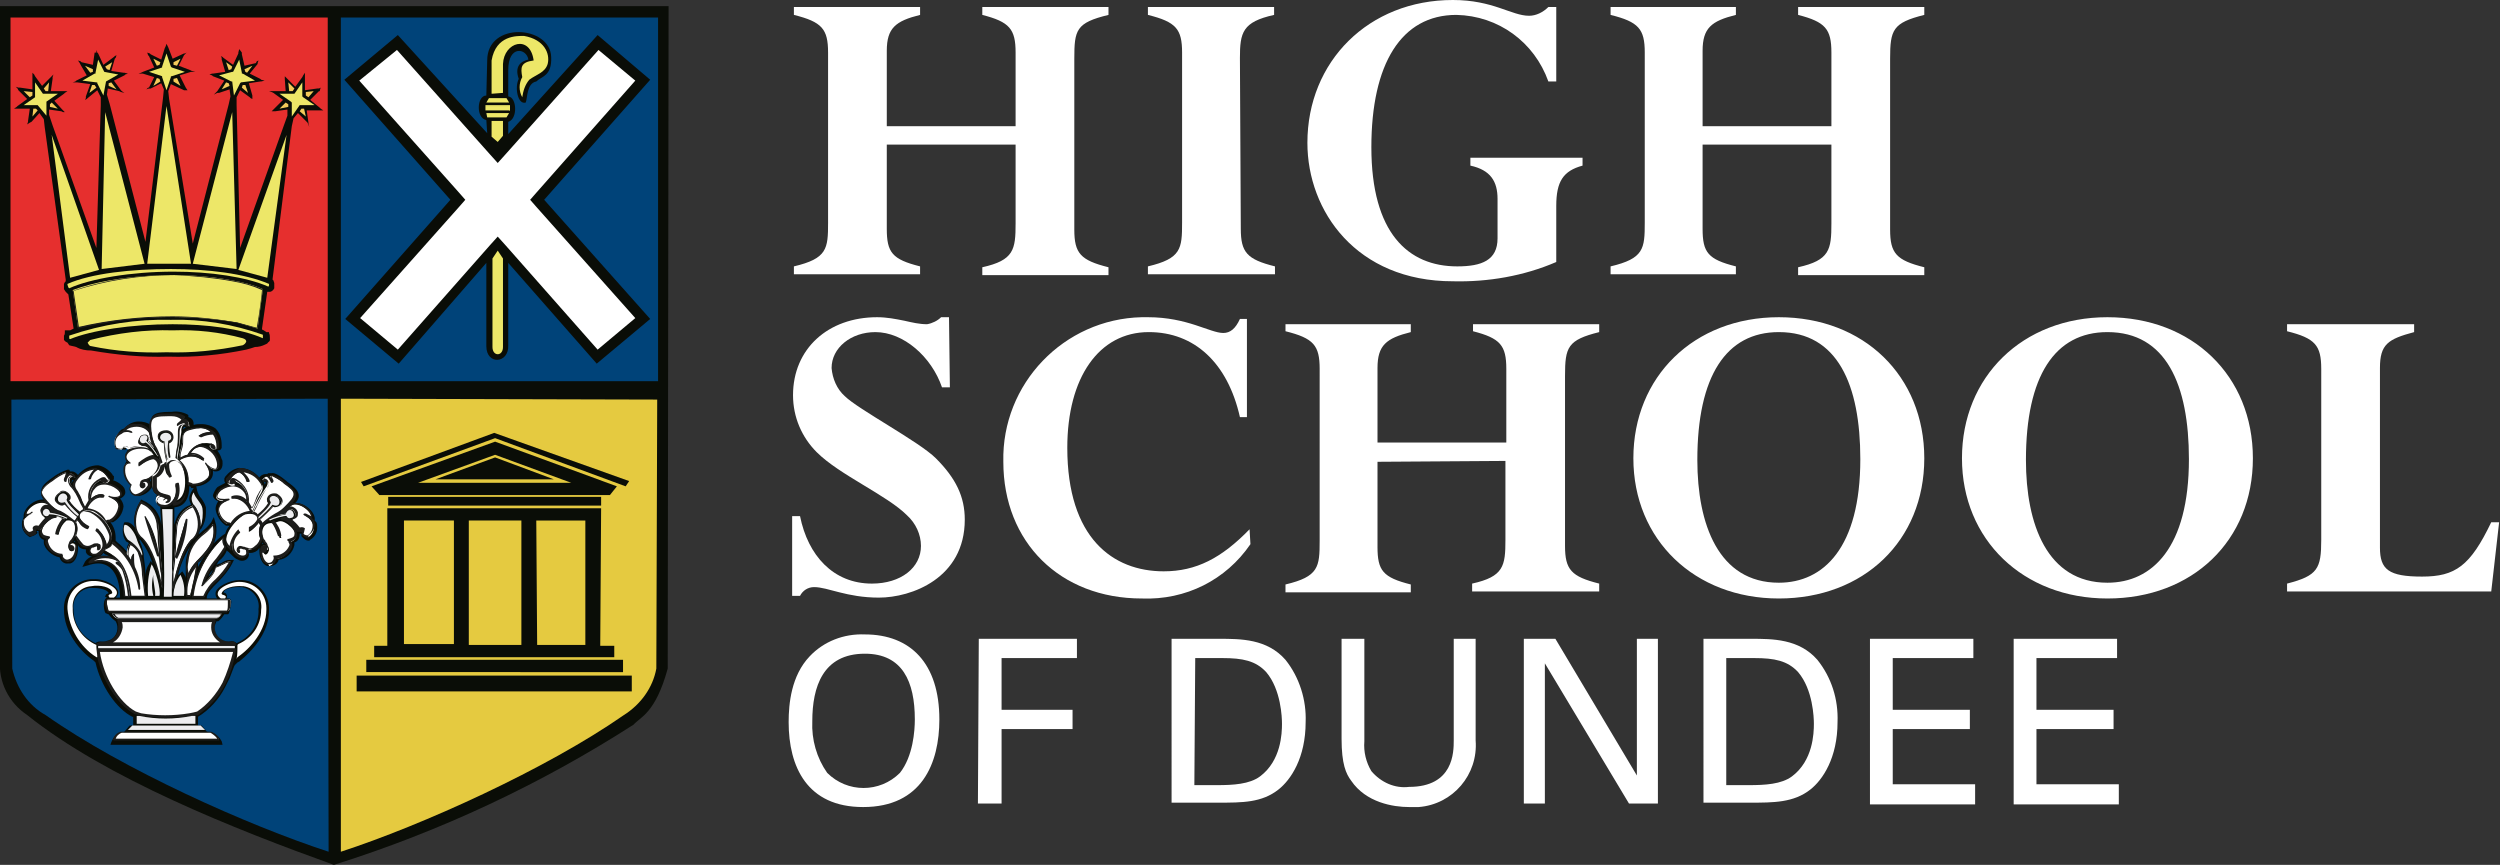 <?xml version="1.0" encoding="utf-8"?>
<!-- Generator: Adobe Illustrator 27.8.0, SVG Export Plug-In . SVG Version: 6.00 Build 0)  -->
<svg version="1.1" id="Layer_1" xmlns="http://www.w3.org/2000/svg" xmlns:xlink="http://www.w3.org/1999/xlink" x="0px" y="0px"
	 viewBox="0 0 285.3 98.7" style="enable-background:new 0 0 285.3 98.7;" xml:space="preserve">
<rect x="0" y="0" width="285.3" height="98.7" fill="#333333" stroke="none"/>
<style type="text/css">
	.st0{fill:#FFFFFF;}
	.st1{fill-rule:evenodd;clip-rule:evenodd;fill:#F3CA5A;}
	.st2{fill-rule:evenodd;clip-rule:evenodd;fill:#0A0D07;}
	.st3{fill-rule:evenodd;clip-rule:evenodd;fill:#E62F2E;}
	.st4{fill-rule:evenodd;clip-rule:evenodd;fill:#004379;}
	.st5{fill-rule:evenodd;clip-rule:evenodd;fill:#FFFFFF;}
	.st6{fill-rule:evenodd;clip-rule:evenodd;fill:#EDE768;}
	.st7{fill:#EDE768;}
	.st8{fill-rule:evenodd;clip-rule:evenodd;fill:#E5CA40;}
	.st9{fill:#E5CA40;}
	.st10{fill-rule:evenodd;clip-rule:evenodd;fill:#EDEDEF;}
	.st11{fill:#1D1D1B;}
</style>
<g id="Layer_2_00000150095759576691406450000010834404398220612240_">
	<g id="Layer_1-2">
		<path class="st0" d="M101.2,16.5v9.6c0,2.7,0.6,3.5,3.8,4.3v0.9H90.6v-0.9c3.8-0.9,3.9-2,3.9-5V6c0-2.7-0.7-3.5-3.9-4.3V0.8H105
			v0.9c-2.8,0.7-3.8,1.5-3.8,4.1v8.6h14.7V6c0-2.7-0.7-3.5-3.8-4.3V0.8h14.4v0.9c-3.7,0.9-3.9,1.7-3.9,5v19.5c0,2.7,0.7,3.5,3.9,4.3
			v0.9h-14.4v-0.9c3.6-0.8,3.8-2,3.8-5v-9L101.2,16.5z"/>
		<path class="st0" d="M141.6,26.1c0,2.7,0.7,3.5,3.9,4.3v0.9H131v-0.9c3.8-0.9,3.9-2,3.9-5V6c0-2.7-0.7-3.5-3.9-4.3V0.8h14.4v0.9
			c-3.6,0.8-3.9,2-3.9,4.9L141.6,26.1z"/>
		<path class="st0" d="M177.6,29.9c-3.7,1.6-7.8,2.3-11.8,2.2c-11,0-16.6-8-16.6-15.8c0-9.3,7-16.3,16.6-16.3c4.6,0,6.7,1.8,8.7,1.8
			c0.8,0,1.6-0.4,2.2-1h0.9v8.5h-0.9c-1.6-4.5-5.7-7.5-10.5-7.6c-6.3,0-9.7,5.6-9.7,15.1c0,9.8,4.2,13.6,9.8,13.6
			c2.8,0,4.6-0.7,4.6-3.2v-4.5c0-2-0.8-3.3-3.1-3.8v-0.9h12.8v0.9c-2.2,0.6-3,1.8-3,4.6L177.6,29.9z"/>
		<path class="st0" d="M194.3,16.5v9.6c0,2.7,0.6,3.5,3.8,4.3v0.9h-14.3v-0.9c3.8-0.9,3.9-2,3.9-5V6c0-2.7-0.7-3.5-3.9-4.3V0.8h14.3
			v0.9c-2.8,0.7-3.8,1.5-3.8,4.1v8.6H209V6c0-2.7-0.7-3.5-3.8-4.3V0.8h14.4v0.9c-3.6,0.9-3.9,1.7-3.9,5v19.5c0,2.7,0.7,3.5,3.9,4.3
			v0.9h-14.4v-0.9c3.6-0.8,3.8-2,3.8-5v-9L194.3,16.5z"/>
		<path class="st0" d="M108.4,44.2h-0.9c-1.2-3.5-4.4-6.3-7.6-6.3c-2.8,0-5,1.8-5,4.1c0.1,1.2,0.6,2.4,1.5,3.2
			c1.5,1.5,8.5,5.2,10.4,7.1c2.3,2.3,3.3,4.4,3.3,7c0,6.7-6.1,8.9-9.8,8.9S94.5,67,92.9,67c-0.7,0-1.3,0.4-1.6,1h-0.9v-9.1h0.9
			c0.9,4.5,3.8,7.7,8.2,7.7c3.3,0,5.6-1.8,5.6-4.3c0-1.3-0.6-2.6-1.6-3.5c-2.3-2.3-7.7-4.6-10.3-7.2c-1.7-1.7-2.7-4-2.7-6.5
			c0-5.3,4-8.9,9.6-8.9c1.1,0,2.1,0.2,3.1,0.4c0.9,0.2,1.7,0.4,2.6,0.4c0.6-0.1,1.2-0.4,1.6-0.8h0.9L108.4,44.2z"/>
		<path class="st0" d="M142.7,62.1c-2.8,4.1-7.4,6.4-12.4,6.2c-9.3,0-15.8-6.4-15.8-15.6c-0.2-8.9,6.9-16.3,15.8-16.5
			c0.2,0,0.5,0,0.7,0c4.5,0,7.1,1.8,8.6,1.8c0.8,0,1.4-0.5,1.9-1.6h0.8v11.2h-0.8c-1.4-6.2-5.2-9.7-10.4-9.7
			c-5.7,0-9.3,5.2-9.3,13.2c0,10.3,5.2,14.1,11,14.1c3.7,0,6.6-1.5,9.8-4.8L142.7,62.1z"/>
		<path class="st0" d="M157.2,52.7v9.7c0,2.7,0.6,3.5,3.8,4.3v0.9h-14.3v-0.9c3.8-0.9,3.9-2,3.9-5V42.1c0-2.7-0.7-3.5-3.9-4.3V37
			h14.3v0.9c-2.8,0.7-3.8,1.5-3.8,4.1v8.5h14.7v-8.4c0-2.7-0.7-3.5-3.8-4.3V37h14.4v0.9c-3.6,0.9-3.9,1.7-3.9,5v19.4
			c0,2.7,0.7,3.5,3.9,4.3v0.9H168v-0.9c3.6-0.8,3.8-2,3.8-5v-9L157.2,52.7z"/>
		<path class="st0" d="M203,68.3c-9.6,0-16.6-6.7-16.6-16s6.9-16.1,16.6-16.1s16.6,6.7,16.6,16.1S212.7,68.3,203,68.3z M203,37.9
			c-6,0-9.3,5-9.3,14.6c0,7.3,2.4,14,9.3,14c5.1,0,9.3-4,9.3-14.1C212.3,43.9,209.7,37.9,203,37.9z"/>
		<path class="st0" d="M240.5,68.3c-9.6,0-16.6-6.7-16.6-16s6.9-16.1,16.6-16.1s16.6,6.7,16.6,16.1S250.2,68.3,240.5,68.3z
			 M240.5,37.9c-6,0-9.3,5-9.3,14.6c0,7.3,2.4,14,9.3,14c5.1,0,9.3-4,9.3-14.1C249.8,43.9,247.2,37.9,240.5,37.9z"/>
		<path class="st0" d="M271.6,62.5c0,2.5,1,3.3,4.8,3.3s5.5-1.2,7.9-6.2h0.9l-0.9,7.9h-23.3v-0.9c3.5-0.9,3.9-1.7,3.9-5V42.1
			c0-2.7-0.7-3.5-3.9-4.3V37h14.5v0.9c-3,0.8-3.9,1.4-3.9,4.1L271.6,62.5z"/>
		<path class="st0" d="M92.4,74.9c1.6-1.7,3.9-2.6,6.3-2.5c5.2,0,8.5,3.3,8.5,9.7c0,5-2,10-8.7,10c-6.4,0-8.5-4.6-8.5-9.7
			C90,80.3,90.3,77.1,92.4,74.9z M94.4,88.2c2.3,2.3,6,2.3,8.3,0c1.5-1.9,1.7-4.8,1.7-6.1c0-4.3-1.4-7.5-5.7-7.5c-4.8,0-6,3.8-6,7.7
			C92.6,84.4,93.2,86.5,94.4,88.2L94.4,88.2z"/>
		<path class="st0" d="M111.7,72.9h11.2v2.2h-8.6V81h8.1v2.2h-8.1v8.5h-2.7L111.7,72.9z"/>
		<path class="st0" d="M133.7,72.9h5.4c2.5,0,5.5,0,7.6,2.4c1.6,2,2.4,4.6,2.3,7.1c0,4.1-1.7,6.6-3.1,7.7c-1.9,1.5-4.1,1.5-6.9,1.5
			h-5.3L133.7,72.9z M136.3,89.6h2.6c1.8,0,3.7-0.1,4.9-1c2.4-1.8,2.5-4.9,2.5-6c0-0.7-0.1-3.9-1.8-5.9c-1.2-1.3-2.7-1.6-5-1.6h-3.1
			L136.3,89.6z"/>
		<path class="st0" d="M155.7,72.9v11.7c-0.1,1.2,0.2,2.4,0.8,3.4c1.1,1.3,2.7,2,4.3,1.8c5.1,0,5.1-4,5.1-5.3V72.9h2.5v11.6
			c0.3,3.9-2.6,7.3-6.5,7.6c-0.4,0-0.8,0-1.1,0c-1.8,0-4.9-0.5-6.6-3c-0.6-0.8-1.1-1.9-1.1-4.8V72.9H155.7z"/>
		<path class="st0" d="M173.9,72.9h3.6l9.3,15.6V72.9h2.4v18.8h-3.3l-9.6-16v16h-2.4L173.9,72.9z"/>
		<path class="st0" d="M194.4,72.9h5.4c2.5,0,5.5,0,7.6,2.4c1.6,2,2.4,4.5,2.3,7.1c0,4.1-1.7,6.6-3.1,7.7c-1.9,1.5-4.2,1.5-6.9,1.5
			h-5.3V72.9z M197,89.6h2.6c1.8,0,3.7-0.1,4.9-1c2.4-1.8,2.5-4.9,2.5-6c0-0.7-0.1-3.9-1.8-5.9c-1.2-1.3-2.7-1.6-5-1.6H197V89.6z"/>
		<path class="st0" d="M213.4,72.9h11.8v2.2H216V81h8.8v2.2H216v6.3h9.4v2.3h-12L213.4,72.9z"/>
		<path class="st0" d="M229.8,72.9h11.8v2.2h-9.2V81h8.8v2.2h-8.8v6.3h9.4v2.3h-12L229.8,72.9z"/>
		<polygon class="st1" points="3.9,10.7 3.6,10.9 2.9,10.3 3.9,10.4 3.9,10.7 		"/>
		<path class="st2" d="M38.1,98.7c-11.4-4.1-26-9.9-35-17.1C1,80.2-0.2,77.8,0,75.3V0.7h76.3l-0.1,75.6c-1.4,5.1-3.1,5.5-3.9,6.4
			C61.7,89.5,50.2,94.9,38.1,98.7L38.1,98.7z"/>
		<polygon class="st3" points="1.2,43.5 1.2,2 37.4,2 37.4,43.5 1.2,43.5 		"/>
		<polygon class="st4" points="38.9,43.5 38.9,2 75.1,2 75.1,43.5 38.9,43.5 		"/>
		<path class="st4" d="M37.5,97.2c-9.2-3-23.5-9.4-32.3-15.6c-2-1.1-3.3-3.1-3.8-5.3L1.3,45.6l36.1-0.1L37.5,97.2z"/>
		<path class="st2" d="M74.2,9.1L62.1,22.8l12.1,13.6l-6.1,5.1L58,30v9.4c0.1,2.1-2.5,2.3-2.5,0.1V30l-10,11.5l-6.1-5.1l12-13.6
			L39.3,9.1L45.4,4l10.2,11.2l-0.1-1.5c-1.2-0.2-1.1-2.8,0-2.8l0.1-4c0-4.5,7.2-4,7.3-0.4c0.1,2.2-1.1,2.2-1.7,2.8
			c-1.1,0.2-1,1.9-1.2,2.4c-0.9,0.3-1.3-1.7-0.8-2.7c-0.5-1.4,0.2-2,1.1-2.2c-0.2-1.3-2.3-1.7-2.3,1.2v3c1,0.1,1.1,2.6,0,2.9v1.4
			L68.2,4L74.2,9.1L74.2,9.1z"/>
		<polygon class="st5" points="61.2,23.6 72.5,36.3 68.2,39.9 57.7,28 56.8,27 55.9,28 45.4,39.9 41.1,36.3 52.4,23.6 53.1,22.8 
			52.4,22 41,9.2 45.3,5.7 55.9,17.6 56.8,18.6 57.7,17.6 68.3,5.7 72.5,9.2 61.2,22 60.5,22.8 61.2,23.6 		"/>
		<path class="st6" d="M56.2,39.6V29.5l0.6-0.9l0.6,0.9v10.1C57.4,40.7,56.2,40.7,56.2,39.6L56.2,39.6z"/>
		<path class="st6" d="M56.1,10.7V6.9C56.6,4,59,4.1,59.8,4.1c2.3,0.4,3,2,2.7,3.2c-0.3,1-1.3,1.2-2.1,1.8c-0.5,0.6-0.7,1.3-0.8,2
			c-0.4-0.7-0.4-1.6,0-2.3c-0.2-1.1-0.2-1.7,1.3-1.9c-0.4-3-3.4-2.1-3.5,0.4v3.3L56.1,10.7z"/>
		<polygon class="st6" points="56.1,15.6 56.1,13.8 57.4,13.8 57.4,15.5 56.8,16.2 56.1,15.6 		"/>
		<polygon class="st6" points="55.5,11.7 55.8,11.2 57.8,11.2 58.1,11.7 55.5,11.7 		"/>
		<polygon class="st6" points="55.4,12.6 55.4,12.1 58.2,12.1 58.2,12.6 55.4,12.6 		"/>
		<path class="st7" d="M58.2,12.6h-2.8V12h2.8V12.6z M55.4,12.6h2.7v-0.5h-2.7L55.4,12.6z"/>
		<polygon class="st6" points="55.6,13.4 55.5,12.9 58.1,12.9 57.8,13.4 55.6,13.4 		"/>
		<polygon class="st8" points="59.5,59.4 53.5,59.4 53.5,73.6 59.5,73.6 		"/>
		<polygon class="st8" points="66.8,73.6 66.8,59.4 61.2,59.4 61.3,73.6 		"/>
		<path class="st8" d="M47.7,55.1h17.5l-8.7-3.2L47.7,55.1z M49.7,54.7l6.8-2.5l6.7,2.5H49.7z"/>
		<rect x="46.1" y="59.4" class="st9" width="5.7" height="14.1"/>
		<path class="st8" d="M38.9,45.5v51.7c9.2-3,23.4-9.4,32.3-15.6c1.9-1.2,3.3-3.1,3.7-5.3l0.1-30.7L38.9,45.5z M56.4,49.4l15.4,5.5
			l-0.4,0.6L56.5,50l-15,5.5L41.2,55L56.4,49.4z M68.6,58l-0.1,15.7h1.6V75H42.7v-1.3h1.5V58H68.6z M44.3,57.7v-1h24.3v1H44.3z
			 M69.6,56.5H43.3l-0.9-1l14.1-5.1l13.9,5.1L69.6,56.5z M71.1,75.3v1.4H41.8v-1.4H71.1z M72.1,78.9H40.7v-1.8h31.4L72.1,78.9z"/>
		<path class="st2" d="M31.2,32L31.2,32L31.2,32l0.1,0.3v0.1v0.3v0.1l0,0v0l0,0v0.1c-0.1,0.2-0.3,0.4-0.5,0.4h-0.1h-0.1h-0.1h0
			l-0.6,4.2v0.1l0.2,0.1l0.3,0.2l0.2,0h0.1v0.1c0.1,0.2,0.1,0.4,0.1,0.6v0.2l0,0c0,0.2-0.2,0.2-0.3,0.4l-0.2,0.1l0,0
			c-0.4,0.2-0.8,0.3-1.2,0.3c-0.3,0.1-0.6,0.2-1,0.3c-2.9,0.6-5.9,0.9-8.9,0.8c-2.9,0.1-5.9-0.2-8.8-0.7c-0.6,0-1.2-0.1-1.7-0.4
			c-0.3-0.1-0.5-0.1-0.8-0.2l0,0l-0.2-0.3L7.5,39l-0.1-0.1l0,0l-0.1-0.1v-0.2l0,0v-0.1v-0.1l0,0v-0.1c0.1-0.1,0.1-0.3,0.1-0.4v-0.2
			l0,0h0.1h0.2L8,37.7l0.4-0.2l-0.6-3.9l-0.2-0.2l-0.1-0.1L7.3,33v-0.1v-0.1v-0.1v-0.3l0.1-0.2l0.1-0.1V32h0h0v-0.1L5.1,14.5L5,13.6
			l-0.5-0.7l-0.9,1L3.4,14l-0.3,0.2l0.1-0.3v-0.1l0.2-1.4H2.1H1.6l0.3-0.2L2,12.1l1.1-0.8l-1-1L2,10.1L1.8,9.9L2.1,10h0.2l1.4,0.2
			V8.6V8.3l0.2,0.2l0.1,0.2l0.8,1.1l1-1l0.1-0.1l0.2-0.2L6,8.8L6,9l-0.2,1.4h1.4h0.2h0.3l-0.3,0.2l-0.1,0.1l-1.1,0.8l0.9,1l0.1,0.1
			l0.2,0.2H7.2L7,12.7l-1.4-0.2v0.6L6,14.3l5,14L11.5,12v-0.9l-0.4-0.8L10,11.2l-0.1,0.1l-0.2,0.1l0.1-0.2V11l0.5-1.4L8.8,9.4H8.7
			H8.3l0.3-0.1l0.1-0.1l1.2-0.6L9.2,7.4L9.1,7.2L8.9,6.9L9.2,7l0.1,0.1l1.3,0.3l0.2-1.4L11,6V5.7L11.1,6l0.1,0.1l0.6,1.3L13,6.5
			l0.1-0.1l0.2-0.1l-0.1,0.3l-0.1,0.1l-0.4,1.4l1.4,0.2h0.1l0.4,0.1l-0.3,0.1l-0.1,0.1L13,9.2l0.8,1.1l0.1,0.1l0.3,0.2l-0.4-0.1
			l-0.2-0.1l-1.3-0.3l-0.1,0.7l0.3,1l4.1,15.8l2-16.4l0.1-1l-0.3-0.7l-1.2,0.6l0,0H17l-0.3,0.1l0.2-0.2L17,10l0.6-1.2l-1.3-0.4h-0.1
			h-0.4l0.3-0.1l0.2-0.1l1.3-0.5L17,6.4l-0.1-0.1L16.8,6l0.3,0.1l0.1,0.1l1.2,0.6l0.4-1.3l0.1-0.2L19,5l0.1,0.2l0.1,0.2l0.5,1.3
			l1.3-0.6l0.1,0L21.3,6l-0.2,0.2l-0.1,0.1l-0.6,1.2l1.3,0.5l0.2,0.1l0.4,0.1h-0.4h-0.1l-1.3,0.4l0.6,1.2l0.1,0.2l0.2,0.3L21,10.3
			l-0.2-0.1l-1.3-0.6l-0.3,0.8l0.1,0.9L22,27.8l4.1-15.9l0.2-0.9l-0.1-0.8L25,10.6h-0.2l-0.4,0.2l0.3-0.3l0.1-0.1l0.8-1.2l-1.3-0.5
			l-0.1-0.1l-0.3-0.1l0.3-0.1h0.1l1.4-0.2l-0.4-1.4V6.6l-0.1-0.2l0.2,0.1l0.1,0.1l1.1,0.8l0.6-1.3V6l0.1-0.4L27.6,6v0.2l0.3,1.3
			l1.3-0.3L29.3,7l0.2-0.1l-0.1,0.3l0,0.1l0,0l-0.9,1.1L29.7,9l0.1,0.1l0.4,0.1l-0.4,0.1h-0.1l-1.3,0.2l0.4,1.4v0.2v0.2l-0.2-0.1
			l-0.1-0.1l-1.1-0.8L27,11.1V12l0.4,16.3l5-14l0.4-1.1v-0.7l-1.4,0.2h-0.2H31l0.2-0.2l0.1-0.1l1-1l-1.1-0.8L31,10.5l-0.3-0.1h0.3
			h1.6L32.5,9V8.7l0.1,0.1l0.1,0.1l1,1l0.8-1.1l0.1-0.2l0.2-0.3v0.4v0.1v1.5l1.4-0.2h0.2l0.2-0.1l-0.1,0.3l0,0.1h-0.1l-1,1l1.1,0.9
			l0.1,0.1l0.3,0.2h-0.5H35l0.2,1.4v0.1l0.1,0.4L35.1,14L35,13.9l-1-1l-0.5,0.6l-0.2,0.9l-2.2,17.5L31.2,32L31.2,32z"/>
		<polygon class="st6" points="4.3,12 2.7,12 4,11.1 4,11 4,11 4,9.4 4.9,10.7 4.9,10.7 5,10.7 6.6,10.7 5.3,11.6 5.3,11.7 
			5.3,11.7 5.3,13.2 4.3,12 4.3,12 4.3,12 		"/>
		<polygon class="st1" points="3.7,10.9 3.4,11.1 2.7,10.4 3.7,10.5 3.7,10.9 		"/>
		<polygon class="st1" points="5.6,9.4 5.5,10.4 5.2,10.4 5,10.1 5.6,9.4 		"/>
		<polygon class="st1" points="5.7,11.9 5.9,11.7 6.6,12.4 5.7,12.2 5.7,11.9 		"/>
		<polygon class="st1" points="3.7,13.3 3.8,12.4 4.1,12.4 4.3,12.6 3.7,13.3 		"/>
		<polygon class="st1" points="10.6,8.2 10.3,8.3 9.7,7.5 10.6,7.9 10.6,8.2 		"/>
		<polygon class="st1" points="12.8,7.1 12.5,8 12.2,7.9 12,7.6 12.8,7.1 		"/>
		<polygon class="st1" points="10.2,10.6 10.5,9.7 10.8,9.7 11,10 10.2,10.6 		"/>
		<polygon class="st1" points="12.4,9.5 12.7,9.4 13.3,10.2 12.4,9.8 12.4,9.5 		"/>
		<polygon class="st6" points="11,9.4 9.4,9.2 10.8,8.4 10.9,8.4 10.9,8.3 11.2,6.8 11.9,8.2 11.9,8.2 11.9,8.2 13.5,8.5 12.1,9.3 
			12.1,9.3 12.1,9.3 11.8,10.9 11.1,9.5 11.1,9.4 11,9.4 		"/>
		<polygon class="st1" points="17.5,9.8 17.9,8.9 18.2,9 18.3,9.3 17.5,9.8 		"/>
		<polygon class="st1" points="19.8,9 20.2,8.9 20.6,9.8 19.8,9.3 19.8,9 		"/>
		<polygon class="st1" points="20.6,6.7 20.2,7.5 19.8,7.4 19.8,7.1 20.6,6.7 		"/>
		<polygon class="st1" points="18.2,7.4 17.9,7.5 17.5,6.7 18.3,7.1 18.2,7.4 		"/>
		<polygon class="st6" points="18.5,8.7 17,8.2 18.5,7.7 18.5,7.6 18.5,7.6 19,6.1 19.5,7.6 19.5,7.6 19.6,7.7 21.1,8.2 19.6,8.7 
			19.5,8.7 19.5,8.8 19,10.3 18.5,8.8 18.5,8.7 18.5,8.7 		"/>
		<polygon class="st1" points="27.7,9.7 28,9.7 28.3,10.6 27.6,10 27.7,9.7 		"/>
		<polygon class="st1" points="25.3,10.2 25.8,9.4 26.1,9.5 26.2,9.8 25.3,10.2 		"/>
		<polygon class="st1" points="26.4,7.9 26.1,8 25.8,7.1 26.5,7.6 26.4,7.9 		"/>
		<polygon class="st1" points="28.8,7.5 28.2,8.3 28,8.2 27.9,7.9 28.8,7.5 		"/>
		<polygon class="st6" points="26.4,9.3 25,8.6 26.5,8.2 26.6,8.2 26.6,8.2 27.3,6.8 27.6,8.3 27.6,8.4 27.7,8.4 29.1,9.2 27.5,9.4 
			27.5,9.4 27.4,9.5 26.7,10.9 26.5,9.3 26.5,9.3 26.4,9.3 		"/>
		<polygon class="st1" points="34.4,12.4 34.7,12.4 34.9,13.3 34.2,12.7 34.4,12.4 		"/>
		<polygon class="st1" points="31.9,12.4 32.6,11.7 32.9,11.9 32.9,12.2 31.9,12.4 		"/>
		<polygon class="st1" points="33.4,10.4 33,10.4 32.9,9.4 33.6,10.1 33.4,10.4 		"/>
		<polygon class="st1" points="35.8,10.4 35.2,11.1 34.9,10.9 34.9,10.5 35.8,10.4 		"/>
		<polygon class="st6" points="33.2,11.6 31.9,10.7 33.5,10.7 33.6,10.7 33.6,10.7 34.5,9.4 34.5,11 34.5,11 34.6,11.1 35.9,12 
			34.2,12 34.2,12 33.3,13.3 33.3,11.7 33.3,11.7 33.2,11.6 		"/>
		<polygon class="st6" points="19,12.1 21.8,30.1 16.8,30.1 19,12.1 		"/>
		<polygon class="st6" points="12,12.8 16.5,30.1 11.6,30.7 12,12.8 		"/>
		<polygon class="st6" points="5.9,15.4 11.3,30.8 8,31.7 5.9,15.4 		"/>
		<polygon class="st6" points="22,30.1 26.5,12.8 27,30.7 22,30.1 		"/>
		<polygon class="st6" points="27.2,30.8 32.7,15.4 30.5,31.7 27.2,30.8 		"/>
		<path class="st6" d="M19.7,37c-4.7,0-9.3,0.7-11.7,1.7c-0.1,0-0.1-0.1-0.1-0.2c0-0.1,0-0.1,0-0.2c3.8-1.3,7.7-1.9,11.6-1.8
			c3.6-0.1,7.1,0.5,10.5,1.7v0.3v0.1C27.5,37.5,23.6,37,19.7,37z"/>
		<path class="st6" d="M19.8,31c-4.8,0-9.5,0.8-11.9,1.9l-0.1-0.1l-0.1-0.3v-0.1c2.7-1.2,7.3-1.7,11.8-1.7c4.2,0,8.4,0.5,11.2,1.7
			v0.1c0,0.1,0,0.2-0.1,0.2C28.1,31.6,24,31,19.8,31z"/>
		<path class="st6" d="M19.7,37.7c2.7-0.1,5.4,0.2,8,0.9c0.3,0.1,0.4,0.2,0.4,0.4c-0.1,0.2-0.2,0.3-0.4,0.4
			c-2.9,0.6-5.8,0.9-8.7,0.8c-2.9,0.1-5.7-0.1-8.6-0.7c-0.2,0-0.3-0.2-0.4-0.4c0.1-0.1,0.2-0.2,0.3-0.3C13.4,38,16.6,37.6,19.7,37.7
			z"/>
		<path class="st2" d="M14.7,62c0,0-0.1-0.1-0.1-0.1l-0.2-0.1l0,0l0,0C14.1,61.4,14,61,14,60.5c0-0.2,0.1-0.4,0.1-0.7l0.1-0.2h0.2
			l0.1,0c0.3,0,0.6,0.2,0.9,0.6c0-0.2-0.1-0.5-0.1-0.7c0-0.8,0.3-1.6,0.7-2.3l0.1-0.2l0.2,0.1c1.2,0.5,2,1.6,2.1,2.8
			c0-0.7-0.1-1.3-0.1-1.9v-0.2c-0.3-0.2-0.5-0.5-0.5-0.8c0-0.1,0-0.2,0-0.3c0-0.1,0.1-0.2,0.2-0.2c-0.4-0.2-0.6-0.5-0.6-0.9
			c0-0.1,0-0.1,0-0.2c0,0,0,0.1,0,0.1h0c-0.3,0.6-0.9,1-1.5,1.1c-0.1,0-0.2,0-0.3-0.1c-0.4-0.1-0.7-0.5-0.7-1c0-0.1,0-0.2,0.1-0.3
			c-0.5-0.5-0.7-1.1-0.8-1.7c0-0.4,0.1-0.8,0.4-1c-0.1-0.2-0.2-0.4-0.2-0.6c0-0.3,0.1-0.5,0.3-0.7c-0.1-0.1-0.1-0.1-0.2-0.2
			c0,0,0,0.1-0.1,0.1v0.2h-0.1c-0.1,0-0.2,0-0.3,0c-0.2,0-0.4,0-0.6-0.1h-0.1v-0.1c-0.1-0.2-0.1-0.4-0.1-0.7c0-0.6,0.3-1.1,0.7-1.4
			c0.1,0,0.2-0.1,0.3-0.1c0.4-0.5,1-0.8,1.6-0.8c0.5,0,1,0.1,1.4,0.4v-0.1c0-1,0.3-1.4,2.2-1.4h0.2c0.6-0.1,1.2,0,1.8,0.3l0.1,0.1
			v0.1c0,0,0,0.1,0,0.1c0.4,0.1,0.6,0.4,0.6,0.8v0.1c0.3-0.1,0.6-0.1,0.9-0.1c0.6,0,1.2,0.2,1.6,0.5c0.5,0.5,0.7,1.2,0.7,1.9v0.2
			l0,0v0.1c0,0.1-0.1,0.1-0.1,0.2L25,51.4h-0.1c0,0-0.1,0-0.1,0c0.2,0.3,0.4,0.6,0.5,1c0.1,0.1,0.1,0.3,0.1,0.5
			c0,0.6-0.3,0.9-0.8,0.9c-0.1,0-0.2,0-0.3-0.1c0,0.1,0,0.2,0,0.3c0,1-1.3,1.5-1.9,1.5l0.1,0.5c0.1,0.3,0.2,0.6,0.5,0.9
			c0.2,0.3,0.4,0.6,0.5,1v0.6c0,0.7-0.2,1.3-0.5,1.8l-0.2,0.2c0,0.2-0.1,0.4-0.2,0.5c0.2-0.1,0.4-0.3,0.5-0.4c0.4-0.3,0.7-0.6,1-1
			l0.3-0.6l0.2,0.7c0.1,0.3,0.1,0.6,0.1,0.9c0,0.5-0.1,0.9-0.3,1.4c0.3-0.3,0.6-0.6,1-0.9l0.3-0.2c0.1-0.3,0.2-0.6,0.5-0.9V60H26
			h-0.1h-0.1c-0.6-0.4-1.1-1.1-1.2-1.9c0-0.3,0.1-0.6,0.3-0.9c-0.3-0.1-0.6-0.4-0.6-0.7c0.1-0.3,0.3-0.7,0.5-0.9
			c0.3-0.2,0.6-0.3,0.9-0.5c0-0.1-0.1-0.1-0.1-0.2v-0.1v0v-0.1v-0.1l0,0l0.1-0.2c0.4-0.5,0.9-0.9,1.6-1c0.9,0,1.7,0.4,2.3,1.1
			c0.1-0.2,0.4-0.4,0.7-0.4c0.1,0,0.2,0,0.2,0l0,0l0.1-0.1H31c0.3-0.1,1,0.3,1.7,0.9l0.1,0.1c0.9,0.6,1.3,1.1,1.3,1.6
			c0,0.3-0.2,0.6-0.4,0.8h0.1c1.1,0,2.3,1.2,2.1,2c0.1,0.1,0.1,0.1,0.2,0.2c0.1,0.2,0.1,0.4,0.1,0.6c0,0.6-0.3,1.1-0.8,1.4l-0.1,0.1
			h-0.1c-0.3,0-0.5-0.2-0.7-0.4l0,0l-0.1-0.1V61v-0.1l0,0c-0.1,0-0.1,0-0.2,0V61c0,0.4-0.2,0.8-0.6,0.9c0,0.1,0,0.2,0,0.3
			c-0.2,0.9-0.9,1.6-1.8,1.7c-0.1,0.4-0.5,0.7-1,0.7c-0.1,0-0.2,0-0.3,0c-0.6-0.2-0.9-1-0.9-1.7v-0.2c0-0.1,0-0.1,0-0.2
			c0,0.1-0.1,0.1-0.1,0.2c-0.2,0.2-0.5,0.4-0.9,0.4c-0.1,0-0.1,0-0.2,0s0,0.1,0,0.1v0.1v0.1c-0.1,0.4-0.4,0.6-0.8,0.6
			c-0.2,0-0.4-0.1-0.6-0.2c-0.2-0.1-0.4-0.3-0.6-0.5l-0.3-0.3c-0.1-0.1-0.2-0.1-0.2-0.2c-0.2,0.5-0.5,0.9-0.9,1.2
			c-0.1,0.1-0.2,0.3-0.3,0.5c0.1-0.1,0.3-0.2,0.5-0.2c0.3-0.2,0.6-0.4,1-0.4h0.1h0.4l-0.2,0.4c-0.4,0.8-1,1.5-1.6,2.1
			c-0.7,0.7-1.3,1.3-1.3,1.8v0.1h1.2c-0.2-0.2-0.2-0.4-0.2-0.6c0-0.7,1.6-1.5,2.7-1.5c1.8-0.1,3.3,1.3,3.4,3.1c0,0.1,0,0.2,0,0.4
			c0,2.5-1.9,4.6-3.4,5.8l-0.2,0.1l-0.2,0.2l-0.1,0.1l-0.1,0.2l-0.5,1.3l-0.5,1c-0.7,1.4-1.8,2.6-3.1,3.4l0,0v0.1v0.9H23l0.1,0.1
			l0.5,0.6l0.2,0.1h0.4c0.5,0.2,0.9,0.6,1.1,1l0.1,0.4H12.6l0.1-0.3c0.2-0.5,0.5-0.9,1-1.1h0.4l0.1-0.1l0.5-0.6l0.1-0.1h0.4v-1h-0.1
			c-1.8-0.9-3.6-3.5-4.2-6.2l-0.2-0.2c-1.6-1.1-3.4-3.3-3.4-5.8c-0.1-1.8,1.2-3.3,3-3.5c0.1,0,0.3,0,0.4,0c1.2-0.1,2.8,0.8,2.8,1.5
			c0,0.2-0.1,0.4-0.3,0.6h0.5V68c-0.1-2.8-1.3-3.7-2.5-3.7c-0.4,0-0.8,0.1-1.1,0.2l-0.7,0.2l0.3-0.6c0.2-0.3,0.5-0.5,0.8-0.6
			c-0.3,0-0.6-0.2-0.7-0.5v-0.3H9.8c-0.3,0-0.6-0.1-0.8-0.3c0-0.1-0.1-0.1-0.1-0.2c0,0.1,0,0.1,0,0.2v0.2c0,0.7-0.3,1.6-0.9,1.7
			c-0.1,0-0.2,0-0.2,0c-0.5,0.1-0.9-0.3-1-0.7C6,63.5,5,62.6,5,61.9c0-0.1,0-0.2,0-0.3c-0.4-0.1-0.6-0.5-0.6-0.9c0-0.1,0-0.1,0-0.1
			c-0.1,0-0.2,0-0.2,0l0,0v0.1l0.1,0.1l-0.1,0.1c-0.2,0.2-0.5,0.3-0.8,0.4h0l0,0c-0.5-0.3-0.9-0.8-0.9-1.4c0-0.2,0-0.4,0.1-0.6
			c0-0.1,0.1-0.2,0.1-0.3c-0.1-0.8,1-2,2.2-2h0.1c-0.2-0.2-0.3-0.5-0.3-0.9c0-0.5,0.3-0.9,1.3-1.6c0.5-0.4,1.1-0.7,1.7-0.9h0.2
			l0.1,0.2l0,0l0.2,0c0.3,0,0.5,0.2,0.7,0.4c0.6-0.7,1.4-1.1,2.3-1.1c0.6,0.1,1.2,0.5,1.6,1l0.1,0.2h0.1v0.1v0.1v0.1v0.1l0,0
			c0,0-0.1,0.1-0.1,0.1c0.3,0.1,0.7,0.3,0.9,0.5c0.3,0.2,0.5,0.5,0.5,0.9c0,0.3-0.3,0.6-0.6,0.7c0.2,0.2,0.4,0.6,0.4,0.9
			c-0.1,0.8-0.5,1.4-1.2,1.8h-0.1l0,0h-0.1c0,0-0.1,0-0.1,0l0,0l0,0c0.4,0.5,0.6,1.1,0.6,1.8c0,0.1,0,0.2,0,0.3l0.2,0.2
			c0.5,0.4,0.9,0.8,1.2,1.2C14.4,62.6,14.5,62.3,14.7,62z M19.9,59.9L19.9,59.9c0.2-1.1,0.9-2,1.9-2.3c-0.1-0.2-0.2-0.5-0.2-0.7
			c0-0.3,0.1-0.5,0.2-0.7l0.3-0.5h-0.2h-0.1l0-0.1c0,0-0.1-0.1-0.1-0.1l0,0h-0.1v0c0,1.2-0.4,2.3-1.7,2.4L19.9,59.9L19.9,59.9z
			 M20.9,49L20.9,49c0.1-0.1,0.2-0.2,0.3-0.2c0,0-0.1-0.1-0.1-0.1C21,48.7,20.9,48.8,20.9,49z M17.2,55L17.2,55c0-0.1,0-0.2,0-0.3
			c0,0-0.1,0-0.1,0C17.1,54.9,17.2,54.9,17.2,55L17.2,55z M22.6,64.2L22.6,64.2v0.5c0.2-0.4,0.4-0.8,0.7-1.2
			c-0.1,0.1-0.1,0.1-0.2,0.2C23,63.9,22.8,64.1,22.6,64.2L22.6,64.2z M23.8,65.8L23.8,65.8c0.2-0.2,0.4-0.5,0.5-0.8
			C24.1,65.3,23.9,65.5,23.8,65.8L23.8,65.8z M21.8,62.2L21.8,62.2c-0.7,1.1-1.2,2.2-1.5,3.5c0-0.1,0.1-0.1,0.2-0.2l0.3-0.3l0.2,0.3
			c0.1,0.2,0.2,0.3,0.2,0.5v-0.1v-0.1c0-0.1,0-0.3,0-0.4s0-0.4,0-0.5s0-0.5,0-0.8C21.3,63.4,21.5,62.7,21.8,62.2L21.8,62.2z
			 M8.2,55.1L8.2,55.1c0-0.1,0.1-0.2,0.2-0.3H8.3c-0.1,0-0.1,0-0.1,0.2C8.1,55,8.1,55,8.2,55.1L8.2,55.1z M8.6,61.9L8.6,61.9
			c0-0.1-0.1-0.1-0.1-0.2c0,0,0,0.1-0.1,0.1C8.4,61.8,8.6,61.9,8.6,61.9z M12.5,63.5L12.5,63.5l-0.4-0.2c-0.1,0-0.2-0.1-0.3-0.2
			c-0.1,0.2-0.3,0.3-0.4,0.4c0.1,0,0.3,0,0.4,0C12.1,63.4,12.3,63.5,12.5,63.5L12.5,63.5z M30.1,55L30.1,55c0.1,0.1,0.1,0.2,0.1,0.3
			c0,0,0.1-0.1,0.1-0.2c0-0.1,0-0.1-0.1-0.1L30.1,55z M30,61.9L30,61.9c0,0.1-0.1,0.1-0.1,0.2c0.1,0,0.1-0.1,0.2-0.1
			C30,62,30,62,30,61.9z M16.4,63.5L16.4,63.5L16.4,63.5c0.1,0.7,0.2,1.4,0.2,2.1c0,0.1,0,0.1,0,0.2c0-0.5,0.1-1,0.4-1.4l0.2-0.4
			l0.2,0.3c-0.3-1-0.8-1.9-1.4-2.7c0,0,0,0-0.1,0c0,0.1,0.1,0.2,0.1,0.3c0.2,0.4,0.3,0.9,0.4,1.3v0.1L16.4,63.5L16.4,63.5L16.4,63.5
			z"/>
		<path class="st10" d="M11.2,73.7h15.6V74H11.2V73.7L11.2,73.7z"/>
		<path class="st5" d="M24.4,70.8c-0.1,0.3-0.1,0.5-0.1,0.8c0,1,0.8,1.8,1.8,1.8c0,0,0,0,0,0h0.3c0.1,0,0.2,0,0.3,0.1H11.2
			c0.2-0.1,0.3-0.1,0.5-0.1h0.2c1,0,1.8-0.8,1.8-1.8c0-0.3,0-0.5-0.1-0.8L24.4,70.8z"/>
		<path class="st11" d="M26.8,73.7H11.2c-0.1,0-0.2-0.1-0.2-0.2c0-0.1,0-0.1,0.1-0.1c0.2-0.1,0.4-0.2,0.6-0.2h0.2
			c0.9,0,1.6-0.7,1.6-1.6c0-0.2,0-0.5-0.1-0.7c0-0.1,0-0.1,0-0.2c0-0.1,0.1-0.1,0.1-0.1h10.9c0.1,0,0.2,0.1,0.2,0.2c0,0,0,0,0,0.1
			c-0.1,0.2-0.1,0.5-0.1,0.7c0,0.9,0.7,1.6,1.6,1.6h0.3c0.2,0,0.4,0,0.5,0.2c0.1,0.1,0,0.2,0,0.3C26.9,73.7,26.8,73.7,26.8,73.7
			L26.8,73.7z M12.9,73.3h12.2c-0.6-0.4-1-1-1-1.7c0-0.2,0-0.4,0.1-0.6H13.9c0.1,0.2,0.1,0.4,0.1,0.6C13.9,72.3,13.5,73,12.9,73.3z"
			/>
		<path class="st5" d="M25.6,78c-0.7,1.4-1.7,2.5-3,3.4c-0.3,0.1-0.6,0.1-0.9,0.1c-1.8,0.3-3.7,0.3-5.6,0c-0.2-0.1-0.5-0.1-0.7-0.1
			c-2-1-3.8-4.1-4.2-6.8v-0.3h15.6C26.6,75.6,26.2,76.8,25.6,78"/>
		<path class="st11" d="M18.9,81.9c-0.9,0-1.9-0.1-2.8-0.2l-0.3-0.1l-0.4-0.1c-2-1-3.9-4.1-4.4-7v-0.3c0-0.1,0.1-0.2,0.2-0.2
			c0,0,0,0,0,0h15.6c0.1,0,0.1,0,0.1,0.1c0,0,0,0.1,0,0.2c-0.2,1.3-0.6,2.6-1.2,3.8c-0.7,1.4-1.8,2.6-3.1,3.5h0l-0.4,0.1l-0.5,0.1
			C20.8,81.8,19.8,81.9,18.9,81.9z M11.4,74.4L11.4,74.4c0.4,2.8,2.2,5.8,4.1,6.8l0.3,0.1l0.3,0.1c1.8,0.3,3.7,0.3,5.5,0l0.5-0.1
			l0.4-0.1c1.2-0.8,2.2-2,2.9-3.3c0.5-1.1,0.9-2.3,1.2-3.5L11.4,74.4z"/>
		<path class="st5" d="M23.9,83.6h0.2c0.3,0.1,0.8,0.5,0.9,0.8H13c0.1-0.4,0.4-0.7,0.8-0.8H23.9L23.9,83.6z"/>
		<path class="st11" d="M25,84.5H13c0,0-0.1,0-0.1-0.1c0,0,0,0,0,0c0.1-0.4,0.4-0.8,0.9-0.9h10.3c0.3,0.1,0.9,0.5,0.9,0.9
			C25.1,84.5,25,84.5,25,84.5C25,84.5,25,84.5,25,84.5L25,84.5z M13.2,84.3h11.6c-0.2-0.3-0.5-0.5-0.8-0.7H13.9
			C13.5,83.8,13.3,84,13.2,84.3L13.2,84.3z"/>
		<path class="st4" d="M27,73.4c-0.2-0.2-0.4-0.3-0.9-0.2c-0.9,0-1.6-0.7-1.6-1.6c0-0.2,0.1-0.5,0.2-0.7c0,0,0.1,0,0.2,0
			c0.3-0.2,0.5-0.5,0.7-0.8c0.1,0,0.2,0,0.4,0s0.3-0.8,0.4-1.4c0-0.2-0.1-0.4-0.3-0.4c0,0-0.1,0-0.1,0h-0.2c0,0,0.1-0.1,0.1-0.1l0,0
			v-0.2v-0.1l-0.1-0.1v-0.1h-0.1c0,0-0.1-0.1-0.2-0.1l0,0c0.1-0.4,1-0.6,1.7-0.6c0.1,0,0.3,0,0.4,0c1.2,0.2,2.1,1.3,1.9,2.5
			C29.6,71.2,28.6,72.7,27,73.4z"/>
		<path class="st4" d="M12.2,68.2L12.2,68.2c-0.6,0.3-0.3,1.8-0.1,1.8c0.1,0,0.2,0.1,0.3,0.1c0.2,0.3,0.5,0.6,0.8,0.8
			c0.4,0.7,0.2,1.7-0.6,2.1c-0.3,0.1-0.5,0.2-0.8,0.2c-0.5,0-0.7,0-0.9,0.2c-1.5-0.7-2.5-2.1-2.5-3.8c-0.2-1.2,0.6-2.3,1.8-2.5
			c0,0,0,0,0.1,0c0.1,0,0.3,0,0.4,0c0.7,0,1.6,0.2,1.7,0.6l0,0c0,0-0.1,0-0.2,0.1h-0.1v0.1l-0.1,0.1v0.1L12.2,68.2L12.2,68.2
			L12.2,68.2L12.2,68.2z"/>
		<path class="st5" d="M11,75c-1.9-1.2-3.1-3.3-3.3-5.5c-0.1-1.7,1.1-3.1,2.8-3.2c0.1,0,0.2,0,0.3,0c1.2,0,3.4,1,2.2,1.9h-0.5
			c-0.4-0.5,0.4-0.3,0.3-0.6c-0.1-0.6-1.4-0.9-2.4-0.7c-1.3,0.1-2.2,1.2-2.1,2.5c0,0.1,0,0.1,0,0.2c0,1.7,1.1,3.3,2.7,4
			c0,0.1,0,0.1,0,0.2c0,0.4,0.1,0.8,0.1,1.2L11,75L11,75z"/>
		<path class="st5" d="M12.4,69.8c-0.1-0.3-0.2-0.7-0.2-1.1c0-0.1,0-0.2,0.1-0.3h13.9h0c0,0,0.1,0.1,0.1,0.1l0,0v0.1
			c0,0.4,0,0.9-0.2,1.1L12.4,69.8L12.4,69.8z"/>
		<path class="st11" d="M25.9,69.9H12.4c0,0,0,0-0.1,0c-0.2-0.4-0.3-0.7-0.3-1.1c0-0.1,0-0.3,0.1-0.4c0,0,0,0,0.1,0l0,0h13.9
			c0.1,0,0.2,0.1,0.2,0.2l0,0v0.2c0,0.1,0,0.2,0,0.3C26.3,69.3,26.2,69.6,25.9,69.9L25.9,69.9z M12.4,69.7h13.5
			C26,69.5,26,69.2,26,69c0-0.1,0-0.2,0-0.3v-0.2l0,0l0,0l0,0H12.2c0,0.1,0,0.1,0,0.2C12.2,69.1,12.3,69.4,12.4,69.7z"/>
		<path class="st10" d="M13.4,70.6c-0.3-0.1-0.5-0.3-0.6-0.6h12.5c-0.1,0.3-0.3,0.5-0.6,0.6H13.4z"/>
		<path class="st11" d="M25.2,70.1c-0.1,0.2-0.2,0.3-0.4,0.4H13.5c-0.2-0.1-0.3-0.2-0.4-0.4H25.2 M25.4,70H12.8
			c0.1,0.2,0.3,0.4,0.6,0.6h11.4C25,70.4,25.2,70.2,25.4,70L25.4,70z"/>
		<polyline class="st10" points="14.6,83.3 15.1,82.8 22.9,82.8 22.9,82.8 23.4,83.3 		"/>
		<path class="st10" d="M21.9,81.7h0.4v0.9h-6.7v-0.9h0.3C17.9,82.1,19.9,82.1,21.9,81.7L21.9,81.7z"/>
		<path class="st5" d="M27.1,75L27,75.2c0.1-0.5,0.1-1.1,0.1-1.6l0.1-0.1c1.6-0.7,2.6-2.2,2.6-3.9c0.2-1.3-0.7-2.5-2-2.7
			c0,0-0.1,0-0.1,0c-1-0.1-2.2,0.2-2.4,0.8c-0.1,0.3,0.7,0.1,0.4,0.6h-0.5c-1.2-0.8,0.9-1.9,2.1-1.9c1.7,0,3.1,1.3,3.1,3
			c0,0.1,0,0.1,0,0.2C30.4,71.9,28.6,74,27.1,75L27.1,75z"/>
		<path class="st10" d="M18.7,68.1c0.1-3.3,0-6.7-0.2-10c0.3,0,0.7,0,1.2,0c0,1.9-0.1,8.9-0.1,10H18.7z"/>
		<path class="st5" d="M20.2,52.6c-0.2-0.1-0.5-0.1-0.7,0c-0.2-0.7-0.3-1.4-0.3-2.1c0.8-0.1,0.5-1.3-0.2-1.3c-1.5,0-1,1.3-0.2,1.3
			c0,0.7,0.1,1.5,0.3,2.2c-0.1,0.1-0.6,0.2-0.7,0.3c-0.5-2.1-0.8-1.7-1.1-3.1c-0.4-2-0.3-2.5,1.8-2.5c0.9,0,1.6,0,1.9,0.2
			c0.1,0.3-0.6,0.3-0.5,0.7c0.2-0.2,0.4-0.3,0.7-0.3c0.4,0,0.4,0.5,0.4,0.7c-0.4-0.6-1-0.2-0.9,0.6C20.5,50.4,20.4,51.5,20.2,52.6z"
			/>
		<path class="st11" d="M18.4,53.1L18.4,53.1C18.4,53.1,18.4,53.1,18.4,53.1c-0.2-0.7-0.4-1.4-0.7-2c-0.2-0.4-0.4-0.8-0.5-1.2
			c-0.2-1-0.3-1.7,0.1-2.2s0.8-0.5,1.8-0.5h0.5c0.5-0.1,1,0,1.5,0.3l0,0c0.1,0.2-0.1,0.3-0.3,0.4l0.3-0.1l0,0c0.1,0,0.3,0.1,0.3,0.2
			c0.1,0.2,0.2,0.4,0.1,0.6c0,0,0,0.1-0.1,0.1c0,0-0.1,0-0.1,0c-0.2-0.2-0.4-0.3-0.6-0.1c-0.1,0.2-0.2,0.4-0.2,0.7
			c0,0.7,0,1.4-0.2,2.1c-0.1,0.4-0.1,0.7-0.1,1.1c0,0,0,0.1,0,0.1c0,0-0.1,0-0.1,0c-0.2-0.1-0.4-0.1-0.6,0c0,0,0,0-0.1,0
			c0,0,0,0,0,0c-0.2-0.7-0.3-1.4-0.3-2.1c0,0,0-0.1,0.1-0.1c0.2,0,0.4-0.2,0.4-0.5c0,0,0,0,0,0c0-0.3-0.3-0.6-0.6-0.6
			c-0.5,0-0.9,0.2-0.9,0.5c0,0.3,0.3,0.6,0.6,0.7c0,0,0.1,0,0.1,0.1c0,0,0,0,0,0c0,0.7,0.1,1.5,0.3,2.2c0,0,0,0.1,0,0.1
			c-0.1,0.1-0.2,0.1-0.4,0.2C18.7,53,18.6,53.1,18.4,53.1C18.5,53.1,18.5,53.1,18.4,53.1z M19.6,47.5h-0.5c-1,0-1.5,0.1-1.7,0.4
			s-0.2,1,0,2c0.1,0.4,0.2,0.8,0.5,1.2c0.3,0.6,0.5,1.2,0.7,1.8l0.2-0.1l0.2-0.1c-0.2-0.7-0.3-1.4-0.3-2.1c-0.4-0.1-0.7-0.4-0.7-0.8
			c0-0.2,0.1-0.7,1-0.7c0.4,0,0.8,0.3,0.8,0.8c0,0.3-0.2,0.6-0.5,0.7c0,0.6,0.1,1.3,0.2,1.9c0.2,0,0.4,0,0.5,0c0-0.3,0.1-0.7,0.1-1
			c0.2-0.7,0.2-1.4,0.2-2.1c0-0.3,0-0.6,0.2-0.8c0.2-0.2,0.5-0.2,0.7,0c0,0,0,0,0,0c0-0.1,0-0.2-0.1-0.2c0-0.1-0.1-0.1-0.2-0.1
			c-0.2,0.1-0.4,0.1-0.6,0.3c0,0-0.1,0-0.1,0c0,0,0,0,0,0c-0.1-0.3,0.2-0.4,0.3-0.5s0.2-0.1,0.2-0.2C20.4,47.6,20,47.5,19.6,47.5z"
			/>
		<path class="st5" d="M15.4,56.5c-0.4-0.1-0.6-0.6-0.5-1c0-0.1,0.1-0.1,0.1-0.2c-0.8-0.3-1.3-2.5-0.2-2.5c-1-1,0-1.7,1.3-1.7
			s1.1,0.5,1.5,0.9c-0.7,0.2-1.3,0.5-1.8,1l0.2,0.1c0.5-0.4,1-0.7,1.7-0.9c1.5,0.8,0,2.1-0.5,2.3s-0.8,0.1-1,0.5s-0.2,0.4,0,0.7
			c0.1,0.1,0.3,0,0.3-0.2c0-0.1,0-0.2-0.1-0.3c-0.2,0.1-0.2-0.1-0.2-0.2c0.4-0.4,0.9,0.1,0.7,0.5S15.9,56.6,15.4,56.5L15.4,56.5z"/>
		<path class="st11" d="M15.6,56.6h-0.2c-0.3-0.1-0.5-0.3-0.6-0.6c-0.1-0.2,0-0.4,0.1-0.6c-0.6-0.5-0.9-1.2-0.8-2
			c0-0.3,0.2-0.5,0.5-0.6c-0.3-0.2-0.4-0.6-0.3-1c0.4-0.6,1.1-0.9,1.8-0.8c1,0,1.1,0.3,1.3,0.7c0.1,0.1,0.1,0.2,0.2,0.3
			c0,0,0,0.1,0,0.1c0,0,0,0,0,0h0.1c0.4,0.2,0.7,0.6,0.7,1c-0.1,0.6-0.6,1.2-1.1,1.5c-0.2,0.1-0.4,0.1-0.5,0.2h0
			c0.2,0,0.3,0.1,0.3,0.3c0.1,0.2,0.1,0.4,0,0.5C16.7,56.1,16.2,56.5,15.6,56.6z M16.1,51.2c-0.8,0-1.4,0.3-1.6,0.7s0,0.6,0.4,0.9
			c0,0,0,0.1,0,0.1c0,0,0,0-0.1,0c-0.3,0-0.5,0.2-0.5,0.5c-0.1,0.7,0.2,1.4,0.7,1.9c0,0,0,0.1,0,0.1c0,0,0,0,0,0
			c-0.1,0.2-0.2,0.4-0.1,0.5c0.1,0.2,0.2,0.4,0.5,0.5h0.1c0.5-0.1,1-0.5,1.3-0.9c0.1-0.1,0.1-0.3,0-0.4c-0.1-0.1-0.3-0.2-0.5,0
			c0,0,0,0,0,0l0,0c0,0,0,0,0.1,0c0,0,0.1,0,0.1,0c0.1,0.1,0.1,0.3,0.1,0.4c-0.1,0.2-0.3,0.2-0.5,0.2l0,0c-0.2-0.2-0.2-0.4-0.1-0.6
			v-0.1l0,0c0.1-0.2,0.3-0.3,0.5-0.3c0.2,0,0.4-0.1,0.5-0.2c0.5-0.3,0.9-0.7,1-1.3c0-0.4-0.2-0.7-0.5-0.8c-0.6,0.1-1.1,0.4-1.6,0.8
			c0,0-0.1,0-0.1,0L15.8,53c0,0,0,0,0-0.1c0,0,0,0,0-0.1c0.5-0.4,1.1-0.8,1.7-0.9l-0.1-0.2C17.1,51.5,17,51.2,16.1,51.2z"/>
		<path class="st5" d="M24.9,52.6c0.3,1.2-0.6,1.3-1.5,0.3c1.5,2-1,2.5-1.5,2.4c-0.1-0.2-0.4-0.2-0.4-0.1c0.1-1-0.3-2-1.1-2.6
			c0.8-0.7,1.9-0.7,2.8,0l0.1-0.1c-0.4-0.5-1.1-0.7-1.7-0.6C22.6,50.2,24.4,51.1,24.9,52.6L24.9,52.6z"/>
		<path class="st11" d="M22.1,55.4H22c0,0,0,0-0.1,0c-0.1-0.1-0.2-0.1-0.3-0.1c0,0-0.1,0.1-0.1,0.1c0,0,0,0,0,0c0,0-0.1-0.1-0.1-0.1
			c0.1-1-0.3-2-1.1-2.6c0,0,0,0,0-0.1c0,0,0,0,0-0.1c0.5-0.4,1-0.6,1.6-0.6c0.4,0,0.8,0.1,1.2,0.4c-0.4-0.3-0.9-0.5-1.3-0.4h-0.2
			c0,0-0.1,0-0.1,0c0,0,0-0.1,0-0.1c0.3-0.6,0.8-1,1.5-1c0.9,0.1,1.7,0.8,2,1.7c0.1,0.3,0.1,0.7-0.1,0.9c-0.2,0.3-0.6,0.2-1-0.1
			c0.2,0.3,0.2,0.8,0,1.1C23.5,55.1,22.8,55.4,22.1,55.4z M22,55.2L22,55.2c0.7,0,1.4-0.3,1.8-0.8c0.2-0.4,0.1-0.9-0.4-1.5
			c0,0,0-0.1,0-0.1c0,0,0,0,0,0c0,0,0.1,0,0.1,0c0,0,0,0,0,0c0.2,0.3,0.6,0.6,1,0.7c0.1,0,0.2,0,0.2-0.1c0.1-0.2,0.1-0.5,0-0.8
			c-0.2-0.8-1-1.5-1.8-1.6c-0.5,0-1,0.3-1.2,0.7h0c0.6-0.1,1.2,0.2,1.6,0.6c0,0,0,0.1,0,0.1l-0.1,0.1c0,0,0,0-0.1,0l0,0
			c0,0,0,0-0.1,0c-0.3-0.3-0.7-0.4-1.1-0.4c-0.5,0-1,0.2-1.4,0.4c0.7,0.6,1.1,1.5,1,2.5C21.8,55.1,21.9,55.1,22,55.2z"/>
		<path class="st5" d="M20.2,55.3l-0.2,0.1c0.3,1.4-0.5,2.5-1.5,2.3c-0.7-0.1-0.8-0.5-0.7-0.8c0-0.2,0.2-0.4,0.5-0.4
			c0.3,0,0.5,0.1,0.5,0.2c0,0.1,0,0.3-0.1,0.3c-0.1,0-0.1,0.1-0.1,0.1c0.2,0,0.4-0.2,0.4-0.4c0,0,0,0,0,0c0-0.6-1.5-0.1-1.6-1.3
			c0-0.4,0-0.8,0-1.2c0.5-0.2,0.8-0.7,0.9-1.3c0.1,0,0.2-0.1,0.4-0.2c0.1,0.2,0.1,1.2,0.4,1.5l0.2-0.1c-0.2-0.4-0.3-1-0.3-1.5
			c0.3-0.6,1-0.6,1.6,0.2c0.5,0.5,1.2,4.3-0.9,4.4C20.3,56.9,20.4,56.1,20.2,55.3L20.2,55.3z"/>
		<path class="st11" d="M18.8,57.9h-0.2c-0.3,0-0.6-0.2-0.7-0.4c-0.1-0.3,0-0.7,0.4-0.9c-0.5-0.1-0.8-0.4-0.9-0.9c0-0.4,0-0.8,0-1.2
			c0,0,0,0,0-0.1c0.5-0.2,0.8-0.7,0.9-1.2c0,0,0,0,0-0.1h0.1l0.1-0.1c0.1,0,0.2-0.1,0.3-0.1c0,0,0.1,0,0.1,0
			c0.1,0.2,0.1,0.3,0.1,0.5c0,0.3,0.1,0.7,0.2,1l0,0C19,54,18.9,53.5,19,53c0.1-0.3,0.4-0.5,0.7-0.5c0.4,0,0.8,0.3,1,0.6
			c0.6,1.1,0.7,2.4,0.4,3.6c-0.2,0.6-0.7,1-1.3,1c0,0-0.1,0-0.1,0c0,0,0-0.1,0-0.1c0.1-0.2,0.2-0.4,0.3-0.7
			c-0.1,0.2-0.1,0.3-0.2,0.5C19.5,57.7,19.2,57.9,18.8,57.9z M18.4,56.7c-0.2,0-0.4,0.1-0.4,0.3c0,0,0,0,0,0l0,0
			c-0.1,0.1-0.1,0.2,0,0.3c0.1,0.2,0.4,0.3,0.6,0.3c0.4,0.1,0.8-0.1,1.1-0.5c0.4-0.5,0.5-1.1,0.3-1.8c0,0,0-0.1,0-0.1l0.2-0.1
			c0,0,0.1,0,0.1,0c0,0,0,0,0.1,0c0.2,0.8,0.1,1.6-0.3,2.2c0.5-0.1,0.8-0.4,1-0.8c0.3-1.1,0.2-2.4-0.3-3.4c-0.2-0.3-0.5-0.5-0.9-0.5
			c-0.2,0-0.5,0.1-0.6,0.4c0,0.5,0.1,0.9,0.3,1.3c0,0,0,0.1,0,0.1c0,0,0,0,0,0l-0.2,0.1c0,0-0.1,0-0.1,0c-0.2-0.3-0.3-0.7-0.3-1.1
			c0-0.1,0-0.2,0-0.3l-0.1,0.1l-0.1,0.1c-0.1,0.5-0.4,1-0.9,1.2c0,0.4,0,0.7,0,1.1c0.1,0.6,0.6,0.7,1,0.8s0.6,0.1,0.6,0.5
			c0,0.3-0.2,0.5-0.5,0.5c0,0,0,0,0,0c0,0-0.1,0-0.1,0c0,0,0-0.1,0-0.1l0,0c0-0.1,0.1-0.1,0.1-0.1c0.1,0,0.1-0.1,0.1-0.2
			C18.9,56.9,18.7,56.8,18.4,56.7L18.4,56.7z"/>
		<path class="st10" d="M18.8,49.4c0.8-0.1,1,0.8,0.4,0.9c-0.1,0.8-0.1,1.5,0.2,2.3l-0.2,0.1c-0.2-0.7-0.4-1.5-0.4-2.3
			C18,50.2,18.2,49.5,18.8,49.4L18.8,49.4z"/>
		<path class="st5" d="M22,68.1c0.3-2.6,1.6-5,3.5-6.7c0,0.5,0,0.9,0.2,1.1c-0.3,0.9-2.5,2.8-2.6,4.3c0.7-0.7,1.5-1.6,1.5-2.1
			c0.6-0.1,1.1-0.7,1.7-0.6c-0.7,1.4-2.9,3.1-3,4L22,68.1z"/>
		<path class="st11" d="M23.3,68.2H22c0,0,0,0-0.1,0c0,0,0,0,0-0.1c0.3-2.6,1.6-5,3.6-6.8c0,0,0.1,0,0.1,0c0,0,0,0.1,0,0.1
			c0,0.5,0,0.8,0.2,1c0,0,0,0.1,0,0.1c-0.2,0.5-0.6,1-0.9,1.4c-0.7,0.8-1.3,1.7-1.6,2.7c0.5-0.5,1.3-1.4,1.2-1.8c0,0,0-0.1,0.1-0.1
			c0.2-0.1,0.5-0.2,0.7-0.3c0.3-0.2,0.6-0.3,0.9-0.3h0.1c0,0,0.1,0.1,0.1,0.1c0,0,0,0,0,0c-0.4,0.8-1,1.5-1.6,2.1
			C24.1,66.8,23.7,67.4,23.3,68.2C23.4,68.1,23.3,68.2,23.3,68.2z M22.1,68h1.1c0.3-0.7,0.8-1.4,1.4-1.9c0.6-0.6,1.1-1.2,1.5-1.9
			c-0.3,0-0.5,0.2-0.8,0.3c-0.2,0.1-0.4,0.2-0.7,0.3c0,0.6-0.7,1.3-1.5,2.1c0,0-0.1,0-0.1,0c0,0-0.1-0.1,0-0.1
			c0.3-1.2,0.9-2.2,1.7-3.1c0.3-0.4,0.6-0.8,0.9-1.3c-0.2-0.3-0.3-0.7-0.2-1C23.6,63.2,22.4,65.5,22.1,68z"/>
		<path class="st5" d="M21.4,65.9c-0.1-0.6-0.1-1.2,0-1.8c0.4-2.9,2.2-3.1,2.9-4.3C25,62.9,21.9,63.5,21.4,65.9L21.4,65.9z"/>
		<path class="st11" d="M21.4,66L21.4,66C21.4,66,21.3,66,21.4,66C21.3,65.9,21.3,65.9,21.4,66c-0.1-0.3-0.1-0.5-0.1-0.7
			c-0.1-0.4,0-0.8,0-1.2c0.1-1.4,0.9-2.6,2-3.3c0.4-0.3,0.7-0.6,1-1c0,0,0.1,0,0.1,0c0,0,0.1,0,0.1,0.1c0.4,1.9-0.5,2.9-1.5,3.9
			c-0.7,0.6-1.2,1.4-1.5,2.3c0,0.1,0,0.1-0.1,0.1S21.4,66.1,21.4,66z M24.3,60c-0.3,0.3-0.5,0.6-0.9,0.9c-1.1,0.8-1.8,1.9-1.9,3.2
			c-0.1,0.4-0.1,0.8,0,1.2v0.1c0.3-0.7,0.8-1.3,1.4-1.8C23.7,62.6,24.6,61.7,24.3,60z"/>
		<path class="st5" d="M21.7,68h-0.4c-0.1-1.3,0.3-2.5,1.1-3.5C22.2,65.7,22,66.9,21.7,68z"/>
		<path class="st11" d="M21.7,68.1h-0.4c0,0-0.1,0-0.1-0.1c-0.1-1.3,0.3-2.6,1.1-3.6c0,0,0.1,0,0.1,0c0,0,0.1,0,0.1,0.1
			c0,0.7-0.1,1.5-0.4,2.2C22,67.1,21.9,67.6,21.7,68.1C21.8,68,21.8,68.1,21.7,68.1C21.7,68.1,21.7,68.1,21.7,68.1z M21.4,67.9h0.3
			c0.1-0.4,0.2-0.8,0.3-1.3c0.2-0.6,0.3-1.3,0.4-1.9C21.6,65.7,21.3,66.8,21.4,67.9z"/>
		<path class="st10" d="M22.9,60.1c0-0.9-0.2-1.8-0.8-2.5c-0.3-0.4-0.3-1,0-1.4c0.2,0.7,0.9,1.2,1,1.8
			C23.2,58.7,23.1,59.5,22.9,60.1L22.9,60.1z"/>
		<path class="st10" d="M21,68h-1.2c0-0.9,0.3-1.7,0.8-2.4C21,66.4,21.1,67.2,21,68z"/>
		<path class="st5" d="M20.8,50.5c0-0.5-0.1-1.2,0.8-1.5c0.9-0.3,1.8-0.2,2.6,0.3c-0.5,0-1,0.1-1.5,0.4l0.2,0.1
			c0.4-0.3,0.9-0.4,1.4-0.4c0.4,0.5,0.5,1.1,0.5,1.7c0,0.2-0.4,0.2-0.5,0.2c-0.2-0.1-0.3-0.2-0.4-0.4c0.2-0.3,0.5-0.1,0.5,0.2
			c0.1,0,0.1-0.1,0.1-0.2s-0.2-0.3-0.6-0.3c-1-0.2-2,0.4-2.5,1.3c-0.3,0.1-0.7,0.3-1,0.5C20.5,51.6,20.7,51.1,20.8,50.5L20.8,50.5z"
			/>
		<path class="st11" d="M20.4,52.5L20.4,52.5C20.4,52.4,20.4,52.4,20.4,52.5c0-0.4,0.1-0.7,0.2-1c0.1-0.3,0.1-0.7,0.2-1
			c0-0.1,0-0.2,0-0.3c0-0.5,0-1.1,0.9-1.3c0.9-0.3,1.9-0.2,2.7,0.3c0,0,0,0.1,0,0.1l0,0c0,0,0.1,0,0.1,0c0.3,0.4,0.5,1,0.5,1.5
			c0,0.1,0,0.2,0,0.2l0,0c0,0.2-0.2,0.3-0.5,0.3h-0.1c-0.2-0.1-0.4-0.2-0.4-0.4c0,0,0,0,0-0.1c0-0.1,0.1-0.2,0.2-0.2h-0.1h-0.2
			c-0.9-0.1-1.8,0.4-2.2,1.3c0,0,0,0,0,0C21.1,52.1,20.8,52.2,20.4,52.5L20.4,52.5z M22.7,48.9c-0.4,0-0.7,0.1-1.1,0.2
			c-0.7,0.2-0.7,0.6-0.7,1.1c0,0.1,0,0.2,0,0.3c0,0.3-0.1,0.7-0.2,1c-0.1,0.2-0.1,0.5-0.1,0.7c0.2-0.1,0.5-0.3,0.8-0.3
			c0.5-1,1.5-1.5,2.5-1.3c0.3,0,0.5,0.1,0.7,0.4c0,0.1,0,0.2,0,0.3l-0.1,0c0.1,0,0.2,0,0.2-0.1v-0.2c0-0.5-0.1-1-0.4-1.4
			c-0.4,0-0.9,0.1-1.3,0.3c0,0,0,0,0,0c0,0,0,0-0.1,0l-0.2-0.1c0,0-0.1-0.1,0-0.1c0,0,0,0,0,0c0.4-0.3,0.8-0.4,1.3-0.4
			C23.6,48.9,23.1,48.8,22.7,48.9L22.7,48.9z"/>
		<path class="st5" d="M13.2,51.1c-0.3-0.6-0.1-1.4,0.5-1.7c0.4-0.2,0.8-0.2,1.3-0.1l-0.1-0.1c-0.3-0.1-0.5-0.1-0.8,0
			c0.3-0.7,2.3-0.9,2.9,0.1c0.1,0.2,0.1,0.7,0.6,1.9c-0.2-0.3-0.4-0.4-0.7-0.8c0.3-0.9-0.5-0.9-0.9-0.5c-0.2,0.2-0.3,0.5-0.2,0.7
			s0.5,0.3,0.7,0.2l0,0c0.2,0.1,0.3,0.3,0.5,0.4c-0.8-0.3-1.6-0.2-2.4,0.1c-0.4-0.4-0.6-0.2-0.7,0C13.6,51.3,13.4,51.3,13.2,51.1
			L13.2,51.1z"/>
		<path class="st11" d="M13.6,51.3c-0.2,0-0.3,0-0.4-0.1l0,0c-0.3-0.7-0.1-1.5,0.5-1.9c0.1-0.1,0.2-0.1,0.4-0.2c0,0,0,0,0-0.1
			c0.3-0.5,0.9-0.7,1.5-0.6c0.6-0.1,1.2,0.2,1.6,0.8c0.1,0.1,0.1,0.3,0.1,0.4c0.1,0.5,0.3,1,0.5,1.5c0,0,0,0.1,0,0.1
			c0,0-0.1,0-0.1,0c-0.2-0.3-0.4-0.4-0.7-0.8c0,0,0-0.1,0-0.1c0.1-0.2,0.1-0.4,0-0.5c-0.1-0.1-0.2-0.1-0.3-0.1
			c-0.2,0-0.4,0.1-0.5,0.2C16,50,15.9,50.3,16,50.4c0.1,0.2,0.3,0.3,0.5,0.2c0,0,0,0,0.1,0c0,0,0.1,0,0.1,0c0.2,0.1,0.3,0.3,0.5,0.4
			l0,0c0,0,0,0.1,0,0.1c0,0-0.1,0-0.1,0c-0.3-0.1-0.5-0.2-0.8-0.2c-0.5,0-0.9,0.1-1.4,0.2h-0.1c0,0-0.1,0-0.1,0
			c-0.2-0.2-0.3-0.2-0.4-0.2s-0.1,0-0.2,0.2c0,0,0,0-0.1,0L13.6,51.3z M13.3,51.1c0.1,0,0.2,0.1,0.3,0.1h0.3
			c0.1-0.1,0.2-0.2,0.3-0.3c0.2,0,0.3,0.1,0.5,0.2h0.1c0.5-0.2,1-0.2,1.5-0.2c-0.2,0-0.4-0.2-0.4-0.4c-0.1-0.2,0-0.5,0.1-0.7
			c0.2-0.2,0.4-0.2,0.6-0.2c0.2,0,0.3,0.1,0.4,0.2c0,0,0.1,0.1,0.1,0.1v-0.1c0-0.1-0.1-0.2-0.1-0.4c-0.3-0.5-0.9-0.7-1.4-0.7
			c-0.4,0-0.9,0.1-1.2,0.4c0.2,0,0.4,0,0.6,0.1l0,0l0.1,0.1c0,0,0,0.1,0,0.1c0,0-0.1,0-0.1,0c-0.1,0-0.3-0.1-0.4-0.1
			c-0.3,0-0.5,0-0.7,0.2C13.2,49.8,13,50.5,13.3,51.1L13.3,51.1z M17,50.3l0.3,0.3c-0.1-0.2-0.2-0.5-0.2-0.8
			C17.1,50,17,50.2,17,50.3z"/>
		<path class="st10" d="M16.1,49.8c0.4-0.3,1-0.1,0.6,0.5c0.5,0.5,1,1.1,1.3,1.7L18,52.1c-0.3-0.4-1-1.5-1.4-1.6
			C16.2,50.8,15.7,50.3,16.1,49.8L16.1,49.8z"/>
		<path class="st5" d="M9.7,58.2c-0.2,0-0.4,0.1-0.5,0.3c-0.5-0.4-1-0.9-1.4-1.4c0.5-0.5-0.3-1.3-0.9-0.9c-1.2,0.8-0.1,1.6,0.5,1.2
			C7.8,58,8.3,58.5,8.9,59c-0.1,0.1-0.4,0.5-0.4,0.6C7,58.2,7,58.7,5.9,57.8c-1.4-1.3-1.7-1.8,0.1-3c0.4-0.4,1-0.7,1.5-0.9
			c0.2,0.2-0.3,0.6,0,0.9c0.1-0.2,0.2-0.5,0.4-0.7c0.3-0.2,0.6,0.2,0.7,0.4c-0.7-0.3-0.9,0.4-0.4,1C8.8,56.4,9.3,57.3,9.7,58.2
			L9.7,58.2z"/>
		<path class="st11" d="M8.5,59.7C8.5,59.7,8.5,59.7,8.5,59.7c-0.5-0.5-1.1-0.9-1.7-1.1c-0.4-0.2-0.7-0.4-1-0.7
			c-0.7-0.7-1.2-1.2-1.1-1.7s0.4-0.8,1.2-1.4c0.4-0.4,1-0.7,1.6-0.9h0.1c0.2,0.1,0.1,0.3,0,0.5l0,0c0.1-0.1,0.1-0.2,0.2-0.3
			C7.9,54,7.9,54,8,54c0.3,0,0.5,0.3,0.6,0.4c0,0,0,0.1,0,0.1c0,0-0.1,0-0.1,0c-0.1,0-0.2-0.1-0.3-0.1l0,0c-0.1,0-0.2,0.1-0.3,0.2
			c-0.1,0.3,0,0.5,0.2,0.7C8.6,56,9,56.6,9.3,57.3c0.1,0.3,0.3,0.6,0.4,0.9c0,0,0,0.1,0,0.1c0,0,0,0,0,0c-0.2,0.1-0.4,0.1-0.4,0.3
			c0,0,0,0-0.1,0c0,0,0,0-0.1,0c-0.6-0.4-1-0.9-1.4-1.5c0,0,0-0.1,0-0.1c0.1-0.1,0.2-0.3,0.1-0.5c-0.1-0.2-0.3-0.4-0.6-0.4
			c-0.1,0-0.2,0-0.3,0.1c-0.4,0.3-0.5,0.5-0.5,0.8c0.1,0.2,0.3,0.4,0.6,0.4c0.1,0,0.2,0,0.3-0.1c0,0,0.1,0,0.1,0
			c0.4,0.6,1,1.1,1.6,1.6c0,0,0,0.1,0,0.1l-0.1,0.2c-0.1,0.1-0.2,0.2-0.2,0.4c0,0,0,0.1,0,0.1L8.5,59.7z M7.5,54
			c-0.5,0.2-1,0.5-1.5,0.9c-0.8,0.5-1.1,0.9-1.2,1.2s0.4,0.9,1.1,1.6c0.3,0.3,0.6,0.5,1,0.6C7.5,58.6,8,59,8.5,59.4
			c0.1-0.1,0.2-0.2,0.2-0.3L8.8,59c-0.5-0.4-1-0.9-1.4-1.4c-0.1,0-0.2,0.1-0.3,0.1c-0.3,0-0.6-0.2-0.8-0.5c-0.1-0.2-0.1-0.6,0.5-1
			C6.9,56,7.1,56,7.2,56c0.3,0,0.6,0.2,0.8,0.5c0.1,0.2,0.1,0.5-0.1,0.6c0.3,0.5,0.7,0.9,1.2,1.3c0.1-0.1,0.2-0.2,0.4-0.3
			c-0.1-0.3-0.3-0.5-0.4-0.8c-0.3-0.7-0.6-1.3-1.1-1.8c-0.2-0.3-0.3-0.6-0.2-0.9c0.1-0.2,0.3-0.3,0.5-0.2c-0.1-0.1-0.3-0.2-0.4-0.1
			c-0.2,0.2-0.3,0.4-0.3,0.6c0,0,0,0.1-0.1,0.1c0,0-0.1,0-0.1,0c-0.2-0.2-0.1-0.4,0-0.6S7.5,54.1,7.5,54z"/>
		<path class="st5" d="M8,64c-0.3,0.1-0.7,0-0.8-0.3c-0.1-0.1-0.1-0.2,0-0.4c-0.9,0.2-2.5-1.3-1.6-1.9c-1.3-0.2-0.9-1.4,0.1-2.1
			s1.1-0.2,1.7-0.1c-0.4,0.5-0.8,1.1-0.9,1.8h0.2c0.1-0.6,0.4-1.2,0.9-1.6C9,59.2,8.6,61,8.3,61.5s-0.5,0.5-0.5,0.9
			c0.1,0.3,0.1,0.5,0.4,0.5c0.1,0,0.4-0.4-0.1-0.5c-0.1,0.2-0.2,0-0.2,0c0-0.2,0.2-0.4,0.4-0.4c0.2,0,0.4,0.2,0.4,0.4l0,0
			C8.7,63,8.6,63.8,8,64L8,64z"/>
		<path class="st11" d="M7.7,64.1c-0.2,0-0.4-0.1-0.6-0.2C7.1,63.7,7,63.6,7,63.4H6.9c-0.8-0.1-1.4-0.6-1.7-1.3
			c-0.1-0.2,0-0.5,0.1-0.6c-0.5-0.1-0.7-0.4-0.7-0.6c0-0.7,0.4-1.3,1-1.6c0.3-0.2,0.6-0.3,0.9-0.3c0.2,0,0.3,0,0.5,0.1
			c0.1,0,0.2,0.1,0.3,0.1c0,0,0.1,0.1,0.1,0.1c0,0,0,0,0,0c-0.4,0.4-0.7,1-0.8,1.5c0.2-0.6,0.4-1.1,0.8-1.5h0.1
			c0.4-0.1,0.9,0.1,1.1,0.5c0.2,0.6,0.2,1.2-0.2,1.8c-0.1,0.1-0.2,0.3-0.3,0.4C8.1,62,8,62,8,62.1c0.1-0.1,0.2-0.1,0.3-0.1
			c0.3,0,0.5,0.2,0.5,0.5c0,0.4-0.1,1.5-0.8,1.6C7.9,64.1,7.8,64.1,7.7,64.1z M7.1,63.2L7.1,63.2C7.2,63.2,7.2,63.3,7.1,63.2
			c0,0.2,0.1,0.4,0.2,0.5c0.2,0.2,0.4,0.2,0.6,0.1c0.6-0.2,0.7-1.1,0.7-1.5c0-0.2-0.2-0.3-0.3-0.3c-0.1,0-0.3,0.1-0.3,0.2h0
			c0,0,0,0,0.1,0c0,0,0.1,0,0.1,0c0.3,0.1,0.3,0.4,0.3,0.4c0,0.2-0.1,0.3-0.3,0.3c-0.3,0-0.4-0.3-0.4-0.5v-0.1l0,0
			c0-0.2,0.1-0.5,0.2-0.6c0.1-0.1,0.2-0.2,0.3-0.4c0.3-0.5,0.3-1.1,0.2-1.6c-0.2-0.3-0.5-0.4-0.8-0.4H7.5c-0.4,0.4-0.7,1-0.8,1.6
			c0,0,0,0.1-0.1,0.1H6.4c0,0-0.1,0-0.1-0.1c0,0,0,0,0,0c0.1-0.6,0.4-1.2,0.8-1.7l-0.2-0.1c-0.1-0.1-0.3-0.1-0.4-0.1
			c-0.3,0-0.6,0.1-0.8,0.3c-0.6,0.4-1,1-0.9,1.4s0.3,0.4,0.8,0.5c0,0,0.1,0,0.1,0.1c0,0,0,0.1,0,0.1c-0.2,0.1-0.3,0.3-0.2,0.5
			C5.7,62.7,6.4,63.2,7.1,63.2L7.1,63.2z"/>
		<path class="st5" d="M13.3,55.7c0.9,0.8,0.3,1.4-0.9,1c2.3,0.8,0.6,2.6,0.1,2.8c-0.2,0-0.3,0-0.4,0.1c-0.7-1-1.4-1.5-2.3-1.4
			c0.2-0.6,1-1.8,2.1-1.6v-0.1c-0.5-0.3-1.2,0.1-1.6,0.5C10.1,55.1,12.1,54.7,13.3,55.7L13.3,55.7z"/>
		<path class="st11" d="M12.1,59.7C12.1,59.7,12.1,59.7,12.1,59.7c-0.8-1-1.5-1.5-2.3-1.4c0,0-0.1,0-0.1,0c0,0,0-0.1,0-0.1
			c0.3-0.8,1-1.5,1.9-1.7l0,0c-0.4,0.1-0.9,0.3-1.2,0.6c0,0-0.1,0-0.1,0c0,0-0.1,0-0.1-0.1c-0.1-0.5,0.1-1,0.4-1.4
			c0.3-0.3,0.8-0.5,1.3-0.5c0.5,0,1.1,0.2,1.5,0.5c0.4,0.3,0.6,0.7,0.5,0.9s-0.4,0.3-0.8,0.4c0.4,0.2,0.6,0.5,0.6,1
			c-0.1,0.7-0.5,1.4-1.1,1.7h-0.1c-0.1,0-0.2,0-0.2,0.1C12.2,59.7,12.2,59.7,12.1,59.7L12.1,59.7z M10,58c0.9,0.1,1.7,0.6,2.1,1.4
			c0.1-0.1,0.3-0.1,0.4-0.1c0.6-0.3,0.9-0.9,1-1.5c0-0.5-0.4-0.8-1.1-1.1c0,0-0.1-0.1,0-0.1c0,0,0.1-0.1,0.1,0
			c0.6,0.2,1.1,0.1,1.2-0.1s-0.1-0.5-0.4-0.7c-0.4-0.3-0.9-0.5-1.4-0.5c-0.4,0-0.8,0.1-1.1,0.5c-0.3,0.3-0.4,0.7-0.4,1.1
			c0.3-0.3,0.7-0.5,1.1-0.5c0.1,0,0.3,0,0.4,0.1c0,0,0,0.1,0,0.1v0.1c0,0-0.1,0.1-0.1,0.1h-0.2C11,56.7,10.3,57.3,10,58L10,58z"/>
		<path class="st5" d="M11.2,60.4l-0.1,0.2c1.1,0.9,1,2.1,0.2,2.6c-0.5,0.3-0.9,0-1-0.3c0-0.2,0-0.4,0.2-0.5
			c0.2-0.1,0.4-0.2,0.5-0.1c0.1,0.1,0.1,0.2,0.1,0.3c0,0,0,0.1-0.1,0.2c0.2-0.1,0.3-0.3,0.2-0.5c0,0,0,0,0-0.1
			c-0.4-0.5-1.2,0.8-2-0.1c-0.3-0.3-0.5-0.6-0.6-1c0.3-0.5,0.3-1,0-1.5c0.1-0.1,0.1-0.2,0.2-0.3c0.2,0.1,0.7,0.9,1.2,1l0.1-0.2
			c-0.4-0.2-0.8-0.6-1-1c-0.1-0.6,0.4-1,1.4-0.8c0.7,0.1,3.4,2.7,1.7,3.9C12.1,61.6,11.7,60.9,11.2,60.4L11.2,60.4z"/>
		<path class="st11" d="M10.8,63.4c-0.3,0-0.6-0.2-0.6-0.5c0-0.2,0-0.3,0.1-0.5c-0.1,0-0.3,0.1-0.4,0.1c-0.3,0-0.5-0.1-0.7-0.3
			c-0.3-0.3-0.5-0.6-0.6-1c0,0,0-0.1,0-0.1c0.2-0.4,0.2-1,0-1.4c0,0,0-0.1,0-0.1l0,0l0,0c0-0.1,0.1-0.2,0.2-0.3c0,0,0.1,0,0.1,0
			c0.1,0.1,0.2,0.2,0.3,0.3c0.2,0.3,0.5,0.5,0.8,0.7l0,0c-0.4-0.2-0.8-0.6-1-1l0,0c0-0.2,0-0.5,0.2-0.7c0.4-0.3,0.9-0.4,1.3-0.2
			c1.1,0.5,1.9,1.4,2.2,2.5c0.2,0.6,0,1.2-0.5,1.6c0,0-0.1,0-0.1,0c0,0,0-0.1,0-0.1c0-0.7-0.3-1.4-0.8-1.9v0.1
			c0.5,0.4,0.8,1,0.8,1.7c0,0.4-0.3,0.8-0.7,1.1C11.1,63.4,11,63.4,10.8,63.4z M10.9,62.4c-0.1,0-0.2,0.1-0.3,0.1h-0.1
			c-0.1,0.1-0.2,0.2-0.2,0.4c0.1,0.2,0.2,0.3,0.4,0.3c0.1,0,0.3,0,0.4-0.1c0.3-0.2,0.6-0.5,0.6-0.9c0-0.6-0.3-1.2-0.8-1.6
			c0,0,0-0.1,0-0.1l0.1-0.2c0,0,0.1,0,0.1,0c0,0,0,0,0,0c0.6,0.5,0.9,1.1,1,1.9c0.3-0.3,0.5-0.8,0.3-1.3c-0.4-1-1.1-1.9-2.1-2.4
			c-0.6-0.2-0.9-0.1-1.1,0.1c-0.1,0.1-0.2,0.3-0.1,0.5c0.2,0.4,0.6,0.7,1,0.9c0,0,0.1,0.1,0.1,0.1l-0.1,0.2c0,0-0.1,0.1-0.1,0.1
			c0,0,0,0,0,0c-0.4-0.1-0.8-0.4-1-0.8l-0.2-0.2c0,0.1-0.1,0.1-0.1,0.2l0,0c0.2,0.5,0.2,1,0,1.5C9,61.5,9.2,61.8,9.4,62
			c0.1,0.2,0.4,0.3,0.6,0.3c0.2,0,0.4-0.1,0.6-0.2c0.1-0.1,0.3-0.1,0.5-0.1c0.1,0,0.2,0.1,0.3,0.1c0.1,0.1,0.1,0.2,0.1,0.4
			c0,0.1-0.1,0.3-0.3,0.3c0,0-0.1,0-0.1,0c0,0,0-0.1,0-0.1v-0.1c0,0,0-0.1,0-0.1c0,0,0.1-0.2,0-0.2l0,0L10.9,62.4z"/>
		<path class="st10" d="M6.8,56.5C7.3,56,7.9,56.6,7.6,57c0,0.4,1,1.3,1.4,1.7l-0.1,0.2c-0.6-0.4-1.1-1-1.5-1.6
			C6.6,57.6,6.4,56.9,6.8,56.5L6.8,56.5z"/>
		<path class="st5" d="M8.9,56.3c-0.3-0.4-0.8-1-0.2-1.6c0.5-0.7,1.4-1.2,2.3-1.2c-0.4,0.3-0.7,0.7-0.9,1.2h0.1
			c0.2-0.5,0.5-0.9,0.9-1.1c0.7,0.1,0.9,0.6,1.4,1.1c0.1,0.2-0.2,0.4-0.3,0.4c-0.2,0.1-0.4,0-0.5-0.1c0-0.3,0.3-0.4,0.5-0.1
			c0.1-0.1,0-0.1-0.1-0.2s-0.3-0.1-0.6,0.1c-0.9,0.4-1.4,1.4-1.2,2.4C10,57.4,9.9,57.7,9.7,58C9.4,57.4,9.3,56.8,8.9,56.3L8.9,56.3z
			"/>
		<path class="st11" d="M9.7,58.1C9.7,58.1,9.7,58.1,9.7,58.1c-0.2-0.3-0.4-0.5-0.5-0.8c-0.1-0.3-0.2-0.6-0.4-0.9l-0.1-0.2
			c-0.3-0.4-0.6-0.9-0.1-1.5c0.5-0.8,1.4-1.2,2.3-1.3l0,0c0,0,0.1,0,0.1,0.1l0,0h0.1c0.5,0.1,0.9,0.4,1.2,0.8l0.2,0.3l0,0
			c0,0.1,0,0.1,0,0.2c-0.1,0.1-0.2,0.2-0.4,0.3c-0.1,0-0.1,0.1-0.2,0c-0.1,0-0.3-0.1-0.4-0.1c0,0,0-0.1,0-0.1c0-0.1,0-0.2,0.1-0.2
			l-0.1,0.1c-0.9,0.4-1.4,1.3-1.2,2.3c0,0,0,0,0,0.1c-0.2,0.3-0.4,0.6-0.5,0.9C9.8,58.1,9.8,58.1,9.7,58.1L9.7,58.1z M10.7,53.6
			c-0.8,0.1-1.4,0.5-1.9,1.2c-0.4,0.5-0.2,0.9,0.1,1.3L9,56.3c0.2,0.3,0.3,0.6,0.4,0.9c0.1,0.2,0.2,0.4,0.3,0.6
			c0.1-0.2,0.3-0.5,0.4-0.7c-0.2-1,0.3-2,1.3-2.5c0.3-0.2,0.6-0.2,0.7,0s0.2,0.1,0.2,0.2c0,0,0,0.1,0,0.1c0.1,0,0.1-0.1,0.1-0.1
			c0,0,0,0,0-0.1l-0.2-0.3c-0.2-0.4-0.6-0.6-1-0.8c-0.4,0.2-0.7,0.6-0.8,1c0,0,0,0.1-0.1,0.1l0,0h-0.1c0,0-0.1,0-0.1-0.1
			c0,0,0,0,0,0C10.2,54.3,10.4,53.9,10.7,53.6L10.7,53.6z"/>
		<path class="st5" d="M3.3,61c-0.6-0.3-0.8-1-0.6-1.7C3,59,3.3,58.7,3.7,58.6l0,0c-0.2,0.1-0.5,0.2-0.7,0.4c-0.2-0.8,1.3-2,2.3-1.5
			c0.3,0.1,0.5,0.5,1.5,1.1c-0.4-0.1-0.5-0.2-0.9-0.2c-0.3-0.8-0.9-0.4-1,0.1c-0.1,0.7,0.7,0.9,0.9,0.4c0.2,0,0.4,0,0.6,0.1
			c-0.8,0-1.5,1-1.8,1.5C4,60.1,3.9,60.4,4,60.7C3.8,60.9,3.6,61,3.3,61L3.3,61z"/>
		<path class="st11" d="M3.3,61.1L3.3,61.1c-0.6-0.3-0.9-1.1-0.6-1.8c0.1-0.1,0.1-0.2,0.2-0.3l0,0c-0.1-0.3,0-0.7,0.3-0.9
			c0.4-0.5,1-0.8,1.6-0.9c0.2,0,0.4,0,0.5,0.1c0.1,0.1,0.3,0.2,0.4,0.3c0.4,0.3,0.8,0.6,1.2,0.9c0,0,0,0.1,0,0.1
			c0,0-0.1,0.1-0.1,0.1l-0.4-0.1c-0.2-0.1-0.3-0.1-0.5-0.1c0,0-0.1,0-0.1-0.1C5.7,58.1,5.6,58,5.4,58S5,58.2,4.9,58.5
			c0,0.1,0,0.3,0.1,0.4C5.1,59,5.3,59,5.4,59c0.1,0,0.3-0.1,0.3-0.2c0,0,0,0,0.1,0c0.2,0,0.4,0,0.6,0.1c0,0,0.1,0.1,0.1,0.1
			c0,0,0,0-0.1,0.1c-0.6,0-1.1,0.5-1.8,1.4c0,0-0.1,0-0.1,0c-0.2-0.1-0.4-0.1-0.4,0c0,0.1,0,0.2,0,0.3c0,0,0,0.1,0,0.1
			c-0.2,0.2-0.4,0.3-0.7,0.3L3.3,61.1z M3.6,58.4L3.6,58.4h0.1c0,0,0.1,0.1,0,0.1c0,0,0,0,0,0c-0.3,0.2-0.6,0.4-0.9,0.7
			c-0.2,0.6,0,1.2,0.5,1.5c0.2,0,0.4-0.1,0.5-0.2c-0.1-0.1-0.1-0.3,0-0.4c0.1-0.1,0.3-0.2,0.6-0.1c0.3-0.4,0.6-0.8,1-1.1
			c-0.2,0.1-0.4,0.1-0.6-0.1c-0.1-0.2-0.2-0.4-0.2-0.6c0.1-0.3,0.3-0.6,0.7-0.6c0.1,0,0.1,0,0.2,0l0,0c-0.1-0.1-0.2-0.2-0.3-0.2
			c-0.1-0.1-0.3-0.1-0.5-0.1c-0.6,0-1.1,0.3-1.5,0.8c-0.1,0.2-0.2,0.3-0.2,0.5C3.2,58.7,3.4,58.6,3.6,58.4L3.6,58.4L3.6,58.4z"/>
		<path class="st10" d="M4.9,58.4c0.1-0.4,0.7-0.5,0.8,0.1c0.7,0.1,1.4,0.3,2,0.6l-0.1,0.1c-0.6-0.3-1.3-0.5-2-0.5
			C5.5,59.1,4.8,58.9,4.9,58.4L4.9,58.4z"/>
		<path class="st5" d="M28.8,58.5c0.4-1,0.9-1.9,1.5-2.8c0.5-0.6,0.2-1.2-0.4-0.9c0.1-0.1,0.4-0.6,0.7-0.3c0.2,0.2,0.3,0.4,0.4,0.6
			c0.2-0.2-0.3-0.6-0.1-0.8c0.3,0,0.9,0.4,1.6,0.9c1.7,1.2,1.4,1.6,0.1,2.9c-1.1,0.9-1.1,0.4-2.6,1.8c0-0.1-0.3-0.5-0.4-0.6
			c0.6-0.5,1.1-1,1.5-1.5c0.6,0.3,1.6-0.4,0.5-1.2c-0.6-0.4-1.5,0.4-0.9,0.9c-0.4,0.6-0.8,1.1-1.3,1.5C29.2,58.7,29,58.6,28.8,58.5
			L28.8,58.5z"/>
		<path class="st11" d="M30,60L30,60C30,60,30,60,30,60c-0.1-0.2-0.2-0.3-0.2-0.3c-0.1-0.1-0.1-0.2-0.2-0.3c0,0,0-0.1,0-0.1
			c0.6-0.5,1.1-1,1.5-1.5c0,0,0.1,0,0.1,0c0.1,0,0.2,0.1,0.3,0.1c0.2,0,0.5-0.1,0.6-0.4c0.1-0.2-0.1-0.5-0.4-0.8
			c-0.1-0.1-0.2-0.1-0.3-0.1c-0.3,0-0.5,0.2-0.6,0.4c-0.1,0.2,0,0.3,0.1,0.4c0,0,0,0.1,0,0.1C30.5,58,30,58.5,29.5,59
			c0,0-0.1,0-0.1,0c-0.1-0.1-0.3-0.2-0.5-0.3c0,0-0.1,0-0.1,0c0,0,0-0.1,0-0.1c0.2-0.3,0.3-0.6,0.5-0.9c0.3-0.7,0.6-1.3,1.1-1.9
			c0.2-0.2,0.3-0.4,0.2-0.7c-0.1-0.2-0.3-0.2-0.5-0.1c0,0-0.1,0-0.1-0.1c0,0,0-0.1,0-0.1c0.1-0.1,0.3-0.5,0.6-0.5
			c0.1,0,0.2,0,0.2,0.1l0.2,0.2c-0.1-0.1-0.1-0.3,0-0.4c0,0,0.1,0,0.1,0c0.5,0.1,1,0.4,1.3,0.7l0.2,0.2c0.8,0.6,1.2,1,1.2,1.4
			s-0.4,1-1.1,1.7c-0.3,0.3-0.7,0.5-1.1,0.7C31,59.1,30.5,59.5,30,60L30,60z M29.7,59.3l0.1,0.2l0.1,0.2c0.4-0.4,1-0.8,1.5-1.1
			c0.4-0.2,0.7-0.4,1-0.7c0.7-0.7,1.1-1.1,1.1-1.5s-0.4-0.7-1.1-1.2L32.2,55c-0.4-0.3-0.8-0.5-1.2-0.7c0,0.1,0,0.1,0.1,0.3
			s0.2,0.3,0,0.5c0,0-0.1,0-0.1,0c0,0-0.1,0-0.1-0.1c-0.1-0.2-0.2-0.4-0.4-0.6c0,0-0.1,0-0.1,0c-0.1,0-0.2,0.1-0.3,0.2
			c0.2,0,0.4,0.1,0.5,0.3c0.1,0.3,0,0.7-0.2,0.9c-0.4,0.6-0.7,1.2-1,1.8c-0.1,0.3-0.3,0.6-0.4,0.8c0.2,0.1,0.3,0.1,0.4,0.3
			c0.5-0.4,0.9-0.8,1.2-1.3c-0.1-0.1-0.2-0.4-0.1-0.6c0.1-0.3,0.4-0.5,0.8-0.5c0.1,0,0.3,0,0.4,0.1c0.6,0.4,0.6,0.8,0.5,1
			c-0.1,0.3-0.4,0.5-0.7,0.5c-0.1,0-0.2,0-0.3-0.1C30.7,58.4,30.2,58.8,29.7,59.3L29.7,59.3z"/>
		<path class="st5" d="M30.5,64.3c-0.6-0.2-0.8-1-0.7-1.6s0.6-0.6,0.8,0c0,0-0.1,0.1-0.3,0c-0.2,0.1-0.2,0.2-0.2,0.4
			c0,0.1,0.1,0.1,0.2,0.2c0.3-0.1,0.3-0.3,0.4-0.5c0-0.5-0.2-0.5-0.5-0.9s-0.7-2.3,0.9-2.2c0.4,0.5,0.7,1.1,0.8,1.7h0.2
			c-0.1-0.6-0.4-1.2-0.9-1.7c0.6-0.1,0.7-0.5,1.6,0.1c1.1,0.8,1.4,1.9,0.1,2.1c0.9,0.6-0.7,2-1.6,1.9c0,0.4-0.2,0.7-0.6,0.8
			C30.7,64.4,30.6,64.4,30.5,64.3L30.5,64.3z"/>
		<path class="st11" d="M30.7,64.4c-0.1,0-0.2,0-0.2,0c-0.7-0.2-0.8-1.1-0.8-1.7c0-0.3,0.2-0.5,0.5-0.5c0.1,0,0.2,0,0.3,0.1
			l-0.1-0.1c-0.1-0.1-0.2-0.2-0.3-0.3c-0.3-0.6-0.4-1.3-0.1-1.9c0.2-0.4,0.7-0.6,1.1-0.5l0,0c0,0,0-0.1,0.1-0.1
			c0.1,0,0.3-0.1,0.4-0.1c0.1-0.1,0.3-0.1,0.5-0.1c0.3,0,0.6,0.1,0.8,0.3c0.7,0.5,1.1,1.2,1,1.7c-0.1,0.3-0.4,0.5-0.7,0.6
			c0.2,0.2,0.2,0.4,0.1,0.7c-0.3,0.7-1,1.2-1.7,1.3h-0.1c0,0.2-0.1,0.4-0.2,0.5C31.1,64.3,30.9,64.4,30.7,64.4z M30.2,62.4
			c-0.2,0-0.3,0.2-0.3,0.3c0,0.6,0.2,1.3,0.6,1.5c0.2,0.1,0.5,0,0.6-0.2c0.1-0.1,0.2-0.3,0.1-0.5c0,0,0-0.1,0-0.1c0,0,0.1,0,0.1,0
			c0.7,0,1.4-0.4,1.7-1.1c0.1-0.2,0-0.5-0.2-0.6c0,0,0-0.1,0-0.1c0,0,0-0.1,0-0.1c0,0,0.1,0,0.1,0c0.4-0.1,0.7-0.2,0.7-0.5
			c0.1-0.4-0.3-1-0.9-1.5c-0.2-0.2-0.5-0.3-0.8-0.3c-0.1,0-0.3,0-0.4,0.1l-0.2,0.1c0.4,0.5,0.7,1,0.8,1.7c0,0,0,0.1-0.1,0.1
			c0,0,0,0,0,0h-0.2c0,0-0.1,0-0.1-0.1c-0.2-0.6-0.4-1.1-0.8-1.6l0,0c-0.4,0-0.7,0.1-0.9,0.4c-0.2,0.5-0.1,1.1,0.1,1.6
			c0.1,0.1,0.2,0.2,0.2,0.3c0.2,0.2,0.3,0.4,0.2,0.6v0.2c0,0.2-0.1,0.4-0.4,0.5l0,0c-0.2,0-0.3-0.1-0.4-0.3c0,0,0,0,0,0
			c0-0.2,0.1-0.4,0.3-0.5c0,0,0.1,0,0.1,0c0,0,0.1,0.1,0.1,0C30.4,62.5,30.3,62.4,30.2,62.4L30.2,62.4z M31.5,60
			c0.2,0.3,0.4,0.6,0.5,1C31.8,60.6,31.7,60.3,31.5,60z"/>
		<path class="st5" d="M25.1,56c1.3-1,3.2-0.6,3.1,1.3c-0.4-0.5-1.1-0.7-1.7-0.5v0.1c1.2-0.2,2,1,2.2,1.5c-1,0-1.9,0.6-2.3,1.5
			c0-0.1-0.2-0.2-0.5-0.1c-0.4-0.2-2.1-2,0.2-2.7C24.8,57.4,24.2,56.8,25.1,56L25.1,56z"/>
		<path class="st11" d="M26.4,60L26.4,60C26.3,60,26.3,60,26.4,60c-0.1-0.1-0.2-0.2-0.3-0.2H26h-0.1c-0.6-0.4-1-1-1-1.7
			c0-0.4,0.2-0.8,0.6-1l0,0c-0.4,0-0.7-0.1-0.8-0.4s0.1-0.6,0.4-0.9c0.4-0.3,1-0.5,1.6-0.5c0.5,0,0.9,0.2,1.3,0.5
			c0.3,0.4,0.5,0.9,0.4,1.4c0,0,0,0.1-0.1,0.1c0,0-0.1,0-0.1,0c-0.2-0.1-0.3-0.2-0.5-0.3c0.5,0.3,0.9,0.8,1.1,1.4c0,0,0,0.1,0,0.1
			c0,0-0.1,0-0.1,0c-0.8,0-1.5,0.4-2.2,1.4C26.5,59.9,26.5,60,26.4,60C26.4,60,26.4,60,26.4,60z M26,59.6c0.1,0,0.2,0,0.3,0.1
			c0.5-0.8,1.3-1.3,2.2-1.4c-0.3-0.7-0.9-1.3-1.7-1.4c-0.1,0-0.2,0-0.3,0c0,0,0,0-0.1,0c0,0,0,0,0-0.1v-0.1c0,0,0-0.1,0.1-0.1
			c0.6-0.2,1.2,0,1.6,0.4c0-0.4-0.1-0.7-0.4-1c-0.3-0.3-0.7-0.5-1.1-0.5c-0.5,0-1,0.2-1.4,0.5c-0.3,0.3-0.4,0.5-0.4,0.7
			s0.6,0.3,1.3,0.2c0,0,0.1,0,0.1,0.1c0,0,0,0.1-0.1,0.1c-0.7,0.2-1.1,0.6-1.1,1.1C25.1,58.8,25.4,59.3,26,59.6L26,59.6z"/>
		<path class="st5" d="M27.3,60.7c-0.6,0.5-0.9,1.2-1,2c-1.6-1.3,1.1-3.9,1.7-4c0.9-0.2,1.5,0.1,1.4,0.8c-0.2,0.4-0.6,0.7-1,1v0.2
			c0.5-0.2,1-0.9,1.1-1.1c0.1,0.2,0.2,0.4,0.2,0.4c-0.2,0.5-0.2,1,0,1.5c-0.1,0.4-0.3,0.7-0.6,0.9c-0.8,0.9-1.6-0.4-2,0.2
			c-0.1,0.1-0.1,0.4,0.1,0.5c0,0,0,0,0.1,0c0-0.1,0-0.1,0-0.2c-0.1-0.1,0-0.2,0.1-0.3c0.1-0.1,0.3,0,0.6,0.1
			c0.1,0.1,0.2,0.3,0.2,0.5c-0.1,0.3-0.5,0.5-1,0.2C26.3,63,26.1,61.8,27.3,60.7L27.3,60.7L27.3,60.7z"/>
		<path class="st11" d="M27.7,63.7c-0.2,0-0.3,0-0.5-0.1c-0.4-0.2-0.7-0.6-0.7-1c0-0.2,0-0.4,0-0.6c-0.1,0.2-0.1,0.5-0.1,0.7
			c0,0,0,0.1,0,0.1c0,0-0.1,0-0.1,0c-0.5-0.4-0.7-1-0.5-1.6c0.4-1.1,1.2-2,2.3-2.6c0.2,0,0.3-0.1,0.5-0.1c0.3,0,0.6,0.1,0.8,0.3
			c0.2,0.2,0.2,0.4,0.2,0.6l0,0l0,0v0c0,0,0,0,0.1,0c0,0,0,0,0.1,0c0.1,0.1,0.1,0.2,0.2,0.3v0.1l0,0c0,0,0,0.1,0,0.1
			c-0.2,0.5-0.2,1,0,1.4c0,0,0,0,0,0.1c-0.1,0.4-0.3,0.7-0.6,1c-0.2,0.2-0.4,0.3-0.7,0.3c-0.1,0-0.3,0-0.4-0.1
			c0.1,0.1,0.1,0.3,0.1,0.5l0,0C28.2,63.4,28,63.6,27.7,63.7z M27.3,60.6L27.3,60.6C27.3,60.6,27.3,60.6,27.3,60.6l0.1,0.1
			c0,0,0,0.1,0,0.1c-0.5,0.4-0.8,1-0.7,1.6c0,0.4,0.3,0.7,0.6,0.9c0.4,0.2,0.8,0.1,0.8-0.2c0-0.2,0-0.3-0.1-0.4l-0.2,0
			c-0.1,0-0.2-0.1-0.3-0.1c0,0,0,0-0.1,0c-0.1,0.1-0.1,0.2,0,0.2c0,0.1,0,0.2,0,0.2c0,0,0,0.1-0.1,0.1c0,0,0,0-0.1,0
			c-0.1-0.1-0.2-0.2-0.2-0.3c0-0.3,0.2-0.5,0.4-0.5c0,0,0,0,0,0c0.2,0,0.3,0.1,0.5,0.1c0.2,0.1,0.4,0.1,0.6,0.2
			c0.2,0,0.4-0.1,0.6-0.3c0.3-0.2,0.5-0.5,0.6-0.9c-0.2-0.5-0.2-1,0-1.5l0-0.1l-0.1-0.2l0,0c-0.3,0.4-0.6,0.7-1.1,0.9
			c0,0-0.1,0-0.1,0c0,0,0,0,0-0.1v-0.2c0,0,0-0.1,0.1-0.1c0.4-0.2,0.7-0.5,0.9-0.9c0-0.2,0-0.3-0.1-0.5c-0.4-0.3-0.9-0.3-1.3-0.1
			c-1,0.5-1.7,1.4-2.1,2.4c-0.2,0.4-0.1,0.9,0.3,1.3c0.1-0.7,0.5-1.4,1-1.9L27.3,60.6z"/>
		<path class="st10" d="M31.7,56.8c0.4,0.4,0.2,1.2-0.6,0.8c-0.5,0.6-1,1.1-1.6,1.6L29.5,59c0.4-0.4,1.4-1.3,1.4-1.7
			C30.5,56.8,31.1,56.3,31.7,56.8L31.7,56.8z"/>
		<path class="st5" d="M29.6,56.6c-0.4,0.6-0.5,1.2-0.8,1.7c-0.2-0.3-0.3-0.5-0.5-0.9c0.1-1-0.4-2-1.3-2.4c-0.3-0.2-0.5-0.2-0.6,0
			s-0.1,0.1-0.1,0.2c0.1-0.1,0.2-0.2,0.3-0.1c0.1,0,0.2,0.1,0.2,0.3c-0.1,0-0.3,0.1-0.5,0s-0.4-0.2-0.3-0.4c0.4-0.4,0.7-1,1.3-1.1
			c0.4,0.2,0.8,0.6,0.9,1.1h0.2c-0.1-0.5-0.5-0.9-0.9-1.2c0.9,0,1.7,0.4,2.2,1.2C30.3,55.7,29.8,56.2,29.6,56.6L29.6,56.6z"/>
		<path class="st11" d="M28.8,58.3C28.8,58.3,28.7,58.3,28.8,58.3c-0.3-0.3-0.4-0.6-0.6-0.9c0,0,0,0,0-0.1c0.2-1-0.3-1.9-1.2-2.4
			l-0.2-0.1c0.1,0.1,0.2,0.2,0.1,0.3c0,0,0,0.1-0.1,0.1h-0.1c-0.2,0.1-0.3,0.1-0.5,0c-0.2,0-0.3-0.1-0.4-0.3c0-0.1,0-0.2,0-0.3
			l0.2-0.2c0.3-0.4,0.7-0.7,1.2-0.9h0l0,0c0,0,0-0.1,0.1-0.1l0,0c0.9,0,1.8,0.5,2.3,1.2c0.4,0.4,0.4,1.1,0,1.5l-0.1,0.2
			c-0.2,0.3-0.3,0.6-0.4,0.9c-0.1,0.3-0.2,0.5-0.4,0.8c0,0-0.1,0-0.1,0L28.8,58.3z M28.4,57.3c0.1,0.2,0.3,0.5,0.4,0.7
			c0.1-0.2,0.2-0.4,0.3-0.6c0.1-0.3,0.3-0.6,0.4-0.9l0.1-0.2c0.2-0.4,0.5-0.7,0-1.3c-0.4-0.6-1.1-1-1.8-1.1c0.3,0.3,0.6,0.6,0.7,1
			c0,0,0,0.1-0.1,0.1c0,0,0,0,0,0h-0.2c0,0-0.1,0-0.1-0.1c0,0,0,0,0,0c-0.1-0.4-0.4-0.8-0.8-1c-0.4,0.1-0.8,0.4-1,0.8l-0.2,0.2
			c0,0,0,0.1,0,0.1c0,0.1,0.1,0.1,0.1,0.1c0-0.1,0-0.1,0-0.2c0-0.1,0.1-0.1,0.1-0.2c0.1-0.2,0.4-0.2,0.7,0
			C28,55.3,28.5,56.3,28.4,57.3L28.4,57.3z"/>
		<path class="st5" d="M35.2,61.3c-0.2,0-0.5-0.1-0.6-0.3c0.1-0.3,0-0.5-0.6-0.4c-0.2-0.4-1-1.3-1.8-1.4c0.2-0.1,0.4-0.1,0.5-0.1
			c0.1,0.3,0.5,0.4,0.7,0.2c0.2-0.1,0.3-0.3,0.3-0.6c-0.1-0.6-0.8-0.9-1-0.1c-0.4,0.1-0.6,0.2-1,0.2c1-0.6,1.3-1,1.5-1.1
			c0.9-0.5,2.5,0.7,2.3,1.5c-0.2-0.2-0.4-0.3-0.7-0.4h-0.1c0.4,0.2,0.7,0.4,0.9,0.8C36,60.2,35.8,60.9,35.2,61.3L35.2,61.3z"/>
		<path class="st11" d="M35.2,61.4L35.2,61.4c-0.3,0-0.5-0.2-0.7-0.3c0,0,0-0.1,0-0.1c0-0.1,0-0.2,0-0.2c-0.1-0.1-0.1-0.1-0.2-0.1
			c-0.1,0-0.2,0-0.3,0c0,0-0.1,0-0.1,0c-0.4-0.7-1-1.2-1.8-1.4c0,0-0.1,0-0.1-0.1s0-0.1,0.1-0.1l0,0c0.2-0.1,0.4-0.1,0.6-0.1
			c0,0,0.1,0,0.1,0c0.1,0.1,0.2,0.2,0.4,0.2c0.1,0,0.3-0.1,0.4-0.2c0.1-0.1,0.1-0.2,0.1-0.4c-0.1-0.3-0.3-0.5-0.5-0.5
			s-0.3,0.2-0.4,0.4c0,0,0,0.1-0.1,0.1l-0.5,0.1c-0.2,0-0.3,0.1-0.5,0.1c0,0-0.1,0-0.1-0.1c0,0,0-0.1,0-0.1c0.4-0.2,0.8-0.5,1.2-0.8
			c0.1-0.1,0.3-0.2,0.4-0.3c0.2-0.1,0.3-0.1,0.5-0.1c0.6,0,1.2,0.3,1.6,0.8c0.2,0.2,0.4,0.6,0.3,0.9l0,0c0.1,0.1,0.1,0.2,0.2,0.2
			c0.3,0.7,0,1.4-0.6,1.8L35.2,61.4z M34.6,60.9c0.1,0.1,0.3,0.2,0.5,0.2c0.5-0.3,0.7-1,0.5-1.6c-0.2-0.3-0.5-0.5-0.9-0.7
			c0,0-0.1-0.1-0.1-0.1c0,0,0,0,0.1-0.1h0.1h0.1c0.2,0.1,0.4,0.2,0.6,0.3c0-0.2-0.1-0.4-0.3-0.6c-0.4-0.4-0.9-0.7-1.4-0.8
			c-0.2,0-0.3,0-0.4,0.1c-0.1,0.1-0.2,0.1-0.3,0.2l0,0c0.1,0,0.1,0,0.2,0c0.3,0.1,0.6,0.3,0.7,0.7c0,0.2,0,0.4-0.1,0.5
			c-0.2,0.2-0.4,0.3-0.7,0.2c0.4,0.3,0.7,0.6,1,1c0.3-0.1,0.5,0,0.6,0.1C34.7,60.7,34.7,60.8,34.6,60.9z"/>
		<path class="st10" d="M33.5,58.6c0.1,0.2,0,0.5-0.3,0.5c-0.2,0.1-0.4,0-0.5-0.2c-0.2-0.1-1.5,0.3-1.9,0.5l-0.1-0.1
			c0.6-0.3,1.3-0.5,1.9-0.6C32.8,58,33.4,58.1,33.5,58.6z"/>
		<path class="st5" d="M19.7,67.2c0-0.3,0-1.7,0-1.9c0.3-2.5,0.3-3.4,0.4-4.9c0-1.2,0.8-2.3,1.9-2.7c0.9,1.2,0.9,3.3-0.2,3.9
			C20.6,62.9,20,65.7,19.7,67.2L19.7,67.2z M21.2,59.2L21.2,59.2c-0.2,1-0.8,2.6-1.1,4.4C20.8,62.2,21.1,60.7,21.2,59.2z"/>
		<path class="st11" d="M19.7,67.3L19.7,67.3C19.6,67.3,19.6,67.3,19.7,67.3c-0.1-0.4-0.1-1.8,0-2c0.2-1.7,0.2-2.6,0.3-3.6
			c0-0.4,0-0.8,0.1-1.3c0-1.2,0.8-2.3,2-2.7c0,0,0.1,0,0.1,0c0.6,0.8,0.8,1.8,0.6,2.7c-0.1,0.5-0.4,1-0.8,1.2
			c-1.1,1.2-1.7,3.8-2.1,5.3l0,0.2C19.8,67.3,19.8,67.3,19.7,67.3C19.7,67.3,19.7,67.3,19.7,67.3z M20,63.6c0,0.5-0.1,1-0.2,1.7
			c0,0.1,0,0.6,0,1.1c0.4-1.6,1-3.7,2-4.8l0,0c0.4-0.3,0.6-0.7,0.7-1.1c0.2-0.9,0-1.8-0.5-2.6c-1.1,0.4-1.8,1.4-1.8,2.6
			c0,0.5-0.1,0.9-0.1,1.3s0,1-0.1,1.7c0.2-0.9,0.5-1.8,0.7-2.5c0.2-0.6,0.3-1.1,0.5-1.7c0,0,0-0.1,0.1-0.1c0,0,0,0,0,0
			c0,0,0.1,0,0.1,0.1c-0.1,1.6-0.5,3.1-1.2,4.5C20.1,63.7,20.1,63.7,20,63.6L20,63.6z M21,60.4l-0.1,0.5c-0.2,0.6-0.4,1.3-0.6,2.1
			C20.6,62.2,20.8,61.3,21,60.4L21,60.4z"/>
		<path class="st5" d="M18.5,67.1c-0.3-1.5-1-4.4-2.3-5.7c-1-0.6-1-2.7-0.1-4c1.2,0.4,1.9,1.5,2,2.8c0.1,1.5,0.1,2.5,0.4,5
			C18.4,65.4,18.5,66.8,18.5,67.1L18.5,67.1z M16.6,59L16.6,59c0.5,1.4,1.2,3.4,1.5,4.5C17.9,61.9,17.4,60.3,16.6,59z"/>
		<path class="st11" d="M18.5,67.2C18.5,67.2,18.4,67.2,18.5,67.2c-0.4-1.5-1.1-4.4-2.4-5.8c-0.4-0.3-0.7-0.7-0.7-1.2
			c-0.2-1,0-2.1,0.6-3c0,0,0.1,0,0.1,0c1.2,0.5,2,1.6,2,2.8c0,0.5,0.1,0.9,0.1,1.3c0,1,0.1,2,0.3,3.7C18.5,65.4,18.6,66.8,18.5,67.2
			C18.6,67.2,18.5,67.2,18.5,67.2z M16.1,57.5c-0.5,0.8-0.7,1.8-0.5,2.8c0.1,0.4,0.3,0.8,0.7,1.1l0,0c1.1,1.1,1.8,3.4,2.1,5
			c0-0.5,0-1-0.1-1.2c-0.1-0.7-0.1-1.2-0.2-1.7c0,0,0,0-0.1,0c0,0-0.1,0-0.1-0.1c-0.3-0.9-0.8-2.4-1.2-3.7L16.5,59c0,0,0-0.1,0-0.1
			c0,0,0.1,0,0.1,0c0.8,1.3,1.3,2.8,1.5,4.3c0-0.7-0.1-1.2-0.1-1.7s0-0.8-0.1-1.3C17.9,59,17.2,57.9,16.1,57.5z M17.1,60.3l0.6,1.7
			C17.6,61.4,17.4,60.8,17.1,60.3L17.1,60.3z"/>
		<path class="st10" d="M16.9,68c-0.1-1.2,0-2.4,0.4-3.6c0.4,0.5,1.1,2.9,0.9,3.6H16.9z M17.5,68h0.2c0.1-0.5-0.3-1.8-0.2-2.4
			C17.3,66.4,17.3,67.2,17.5,68L17.5,68z"/>
		<path class="st5" d="M14.7,68.1L14.2,68c-0.2-4.2-2.4-4.3-4-3.8c0.5-0.8,2.7-0.8,3.4,0c-0.1,0-0.3,0-0.4,0
			c0.4,0.2,0.7,0.5,0.9,0.9C14.4,66.1,14.7,67.1,14.7,68.1L14.7,68.1z"/>
		<path class="st11" d="M14.7,68.2L14.7,68.2l-0.5-0.1c0,0-0.1,0-0.1-0.1c-0.1-3.2-1.5-3.9-2.7-3.9c-0.4,0-0.8,0.1-1.2,0.2
			c0,0-0.1,0-0.1-0.1c0,0,0-0.1,0-0.1c0.4-0.5,1.1-0.7,1.7-0.7c0.7,0,1.4,0.2,1.9,0.6c0,0,0,0.1,0,0.1c0,0-0.1,0-0.1,0l0,0
			c0.3,0.2,0.4,0.5,0.6,0.8c0.4,0.9,0.6,1.9,0.6,2.9c0,0,0,0,0,0.1C14.8,68.2,14.8,68.2,14.7,68.2C14.7,68.2,14.7,68.2,14.7,68.2z
			 M14.3,68h0.3c-0.1-1-0.3-1.9-0.6-2.8c-0.1-0.3-0.4-0.6-0.7-0.8l-0.1-0.1c0,0,0-0.1,0-0.1c0,0,0-0.1,0.1-0.1c0.1,0,0.1,0,0.2,0
			c-0.5-0.3-1-0.4-1.5-0.4c-0.5,0-0.9,0.1-1.3,0.3c0.3-0.1,0.6-0.1,0.9-0.1C12.7,64,14.1,64.7,14.3,68z"/>
		<path class="st5" d="M16.6,68h-0.4h-0.1h-1.3c-0.5-4.5-2.3-4.8-3-5.3c0.4-0.1,1-0.3,1-0.8c1.7,1.3,2.8,3.2,3.1,5.3
			c-0.1-0.8-0.3-1.7-0.6-2.4c-0.1-0.5-0.2-1-0.2-1.4c-0.2,0.2-0.1,0.7-0.2,0.9c-0.1-0.2-0.3-0.5-0.4-0.7c-0.1-0.5,0-1,0.3-1.5
			c0.4,0.2,0.7,0.5,0.9,0.8C16.5,64,16.2,65.6,16.6,68L16.6,68z"/>
		<path class="st11" d="M16.2,68.1h-1.3c0,0-0.1,0-0.1-0.1c-0.4-3.8-1.8-4.5-2.6-5c-0.1-0.1-0.3-0.2-0.4-0.3c0,0-0.1-0.1,0-0.1
			c0,0,0,0,0,0H12c0.3-0.1,0.8-0.3,0.8-0.7c0,0,0-0.1,0.1-0.1c0,0,0.1,0,0.1,0c0.6,0.5,1.1,1,1.6,1.6c-0.1-0.5,0-1.1,0.3-1.5
			c0,0,0.1,0,0.1,0c0.4,0.2,0.7,0.5,0.9,0.9c0.4,0.8,0.5,1.8,0.5,2.7c0,0.8,0.1,1.7,0.3,2.5c0,0,0,0.1-0.1,0.1c0,0,0,0,0,0
			L16.2,68.1L16.2,68.1L16.2,68.1L16.2,68.1z M15,68h1.5c-0.1-0.8-0.2-1.6-0.3-2.4c0-0.9-0.2-1.8-0.5-2.6c-0.2-0.3-0.4-0.6-0.8-0.8
			c-0.2,0.4-0.3,0.9-0.2,1.3c0.1,0.1,0.1,0.2,0.2,0.3l0.1,0.1v-0.1c0-0.2,0-0.4,0.2-0.6c0,0,0.1,0,0.1,0c0,0,0,0,0,0.1
			c0,0.1,0,0.2,0,0.3c0,0.4,0,0.7,0.1,1.1c0.4,0.8,0.6,1.6,0.6,2.5c0,0,0,0.1-0.1,0.1c0,0-0.1,0-0.1-0.1c-0.3-2-1.4-3.9-3-5.1
			c-0.1,0.4-0.6,0.5-0.9,0.7l0.2,0.2C13.2,63.4,14.6,64.2,15,68z"/>
		<path class="st10" d="M16.2,63.4c-0.3-0.8-0.9-1.4-1.6-1.8c-0.4-0.5-0.6-1.1-0.4-1.7c0.5-0.1,1.2,0.9,1.4,1.6S16.4,63.1,16.2,63.4
			L16.2,63.4z"/>
		<path class="st6" d="M29.4,37.5L27,36.8c-6-1-12.2-0.8-18.1,0.6l-0.6-4.3c4.8-1.8,12.7-2.2,18.2-1.1c1.2,0.2,2.4,0.5,3.5,1
			L29.4,37.5z"/>
		<path class="st11" d="M19.9,31.4L19.9,31.4L19.9,31.4c2.2,0.1,4.4,0.3,6.6,0.7c1.2,0.2,2.3,0.5,3.4,1c0,0.3-0.3,2.7-0.6,4.3
			l-2.2-0.6c-2.4-0.4-4.9-0.7-7.4-0.7c-3.6,0-7.2,0.4-10.7,1.2l-0.6-4.1C12.1,32,16,31.4,19.9,31.4L19.9,31.4 M19.9,31.4
			C16,31.3,12,31.9,8.3,33.2l0.6,4.3c3.5-0.8,7.1-1.3,10.8-1.3c2.5,0,4.9,0.2,7.4,0.7l2.3,0.6L30,33c-1.1-0.5-2.3-0.8-3.5-1
			C24.3,31.6,22.1,31.4,19.9,31.4L19.9,31.4z"/>
	</g>
</g>
</svg>
